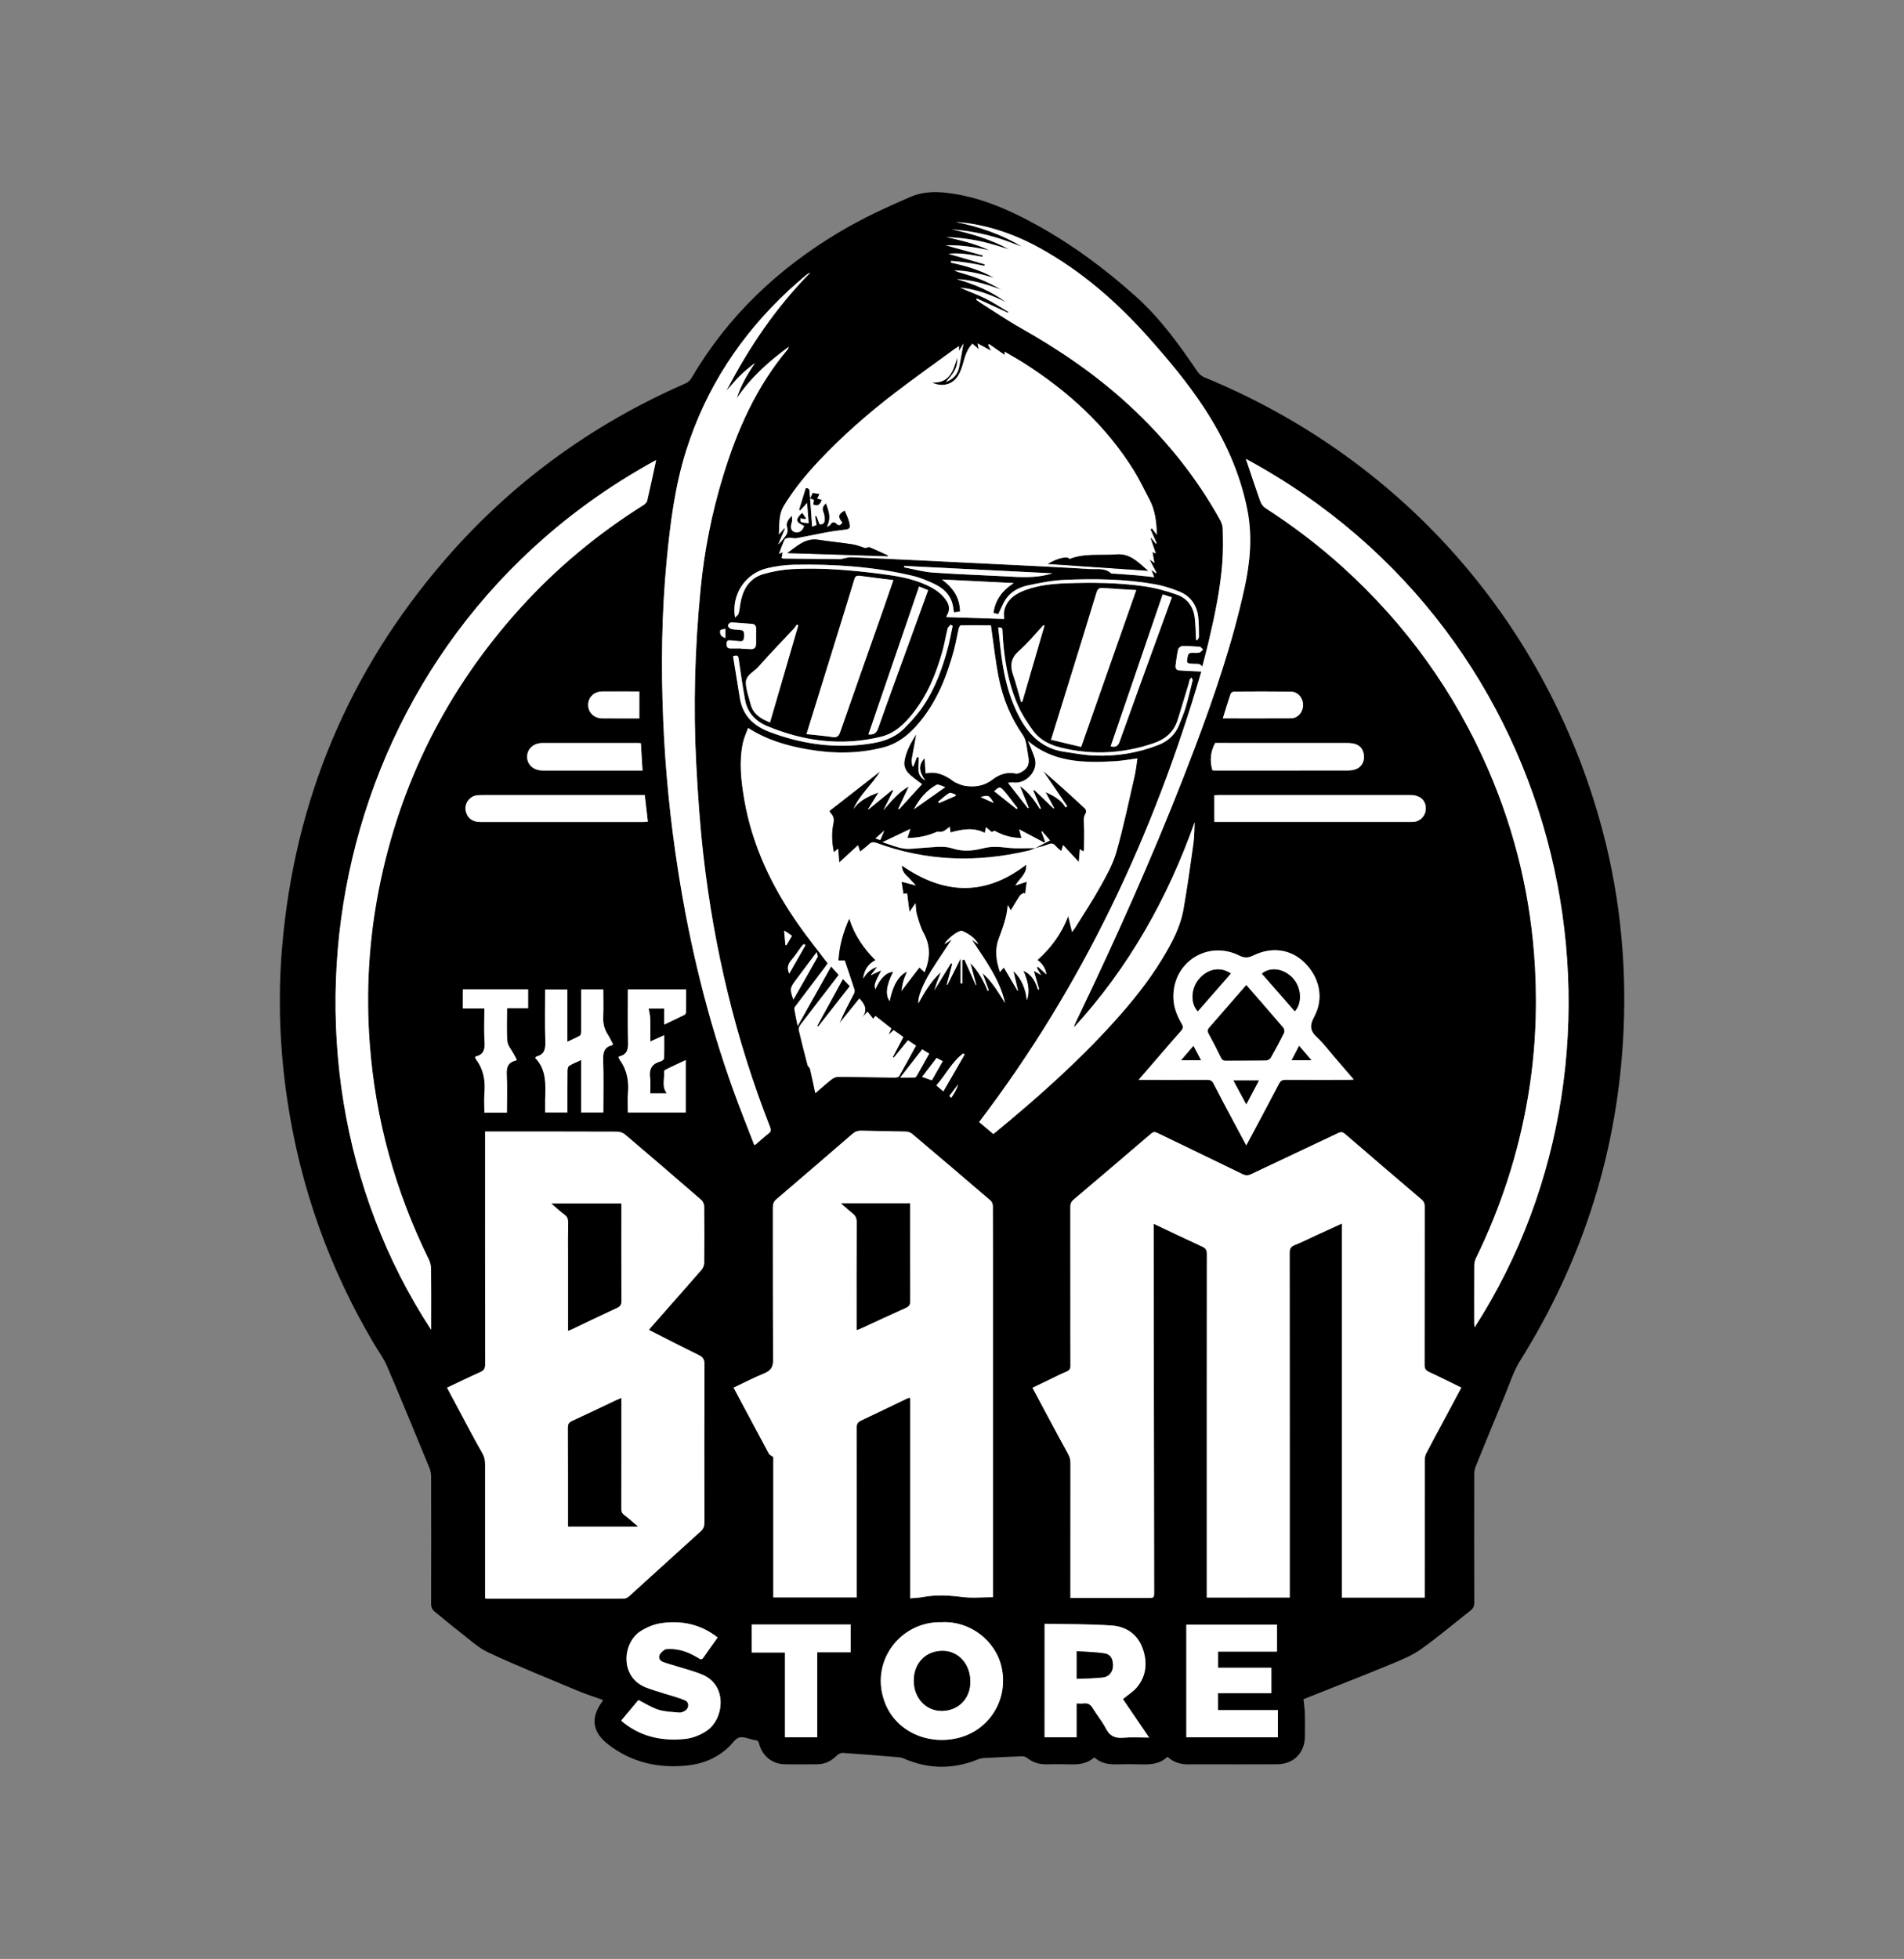 <svg xml:space="preserve" style="enable-background:new 0 0 456.85 470;" viewBox="0 0 456.85 470" y="0px" x="0px" xmlns:xlink="http://www.w3.org/1999/xlink" xmlns="http://www.w3.org/2000/svg" id="Layer_1" version="1.1">
<rect x="0" y="0" width="456.85" height="470" fill="#808080" stroke="none"/>
<style type="text/css">
	.st0{fill:#FFFFFF;}
</style>
<g>
	<path d="M312.76,407.7c0.13,1.26,0.3,2.35,0.33,3.44c0.05,1.82,0.02,3.65,0.01,5.47c-0.02,3.93-2.72,6.67-6.67,6.68
		c-6.31,0.03-12.62,0.01-18.93,0.01c-0.53,0-1.07-0.02-1.6,0c-2.12,0.11-4.1-0.22-5.76-1.82c-1.81,1.74-4.01,1.9-6.3,1.83
		c-2.01-0.06-4.03-0.06-6.04,0c-1.93,0.05-3.7-0.31-5.24-1.68c-1.62,1.47-3.57,1.75-5.64,1.68c-1.97-0.06-3.95-0.04-5.93-0.01
		c-1.7,0.02-3.2-0.48-4.54-1.53c-0.32-0.25-0.82-0.41-1.22-0.4c-3.08,0.11-6.15,0.26-9.23,0.43c-0.48,0.03-0.98,0.15-1.42,0.34
		c-5.94,2.4-11.84,2.33-17.72-0.23c-0.44-0.19-0.94-0.29-1.42-0.33c-4.39-0.36-8.78-0.73-13.18-1.02c-0.46-0.03-1.07,0.25-1.42,0.59
		c-1.3,1.29-2.79,2.11-4.64,2.13c-2.66,0.03-5.32,0.06-7.98,0c-2.93-0.07-5.3-1.98-6.05-4.83c-0.16-0.61-0.35-0.97-1.02-0.94
		c-0.11,0.01-0.22-0.06-0.33-0.08c-1.15-0.23-2.41-0.84-3.43-0.57c-0.96,0.26-1.67,1.45-2.48,2.23c-2.83,2.72-6.29,4.12-10.12,4.5
		c-6.91,0.69-13.3-0.75-18.88-5.08c-3.81-2.95-4.26-6.38-1.41-10.27c0.06-0.08,0.09-0.19,0.18-0.38c-1.91-0.69-3.82-1.28-5.67-2.05
		c-7.28-3.04-14.61-5.99-21.77-9.31c-2.56-1.19-4.72-3.27-7.01-5.03c-1.99-1.52-3.88-3.17-5.85-4.73c-0.68-0.54-0.94-1.14-0.94-2.03
		c0.03-10.15,0.03-20.3,0-30.45c0-0.7-0.14-1.44-0.4-2.08c-3.37-8.17-6.72-16.34-10.19-24.45c-0.81-1.9-2.1-3.6-3.16-5.4
		c-10.67-18.02-17.58-37.38-20.71-58.1c-1.87-12.38-2.34-24.82-1.27-37.29c3.02-34.97,15.95-65.83,38.87-92.42
		c16.04-18.61,35.43-32.72,57.95-42.55c0.54-0.24,1.08-0.73,1.37-1.24c8.73-14.93,20.88-26.37,35.66-35.15
		c5.39-3.2,11.06-5.82,16.81-8.31c2.94-1.27,5.88-1.35,8.91-0.99c7.6,0.91,14.49,3.87,21.12,7.51c8.84,4.84,16.89,10.8,24.36,17.55
		c5.74,5.19,10.22,11.42,14.54,17.78c0.4,0.58,1.02,1.15,1.67,1.41c46.55,19.12,80.96,57.5,94.76,105.88
		c4.71,16.5,6.58,33.35,5.84,50.5c-1.25,28.76-9.62,55.27-24.9,79.66c-1.49,2.38-2.34,5.17-3.43,7.79
		c-2.41,5.81-4.79,11.63-7.16,17.46c-0.22,0.54-0.35,1.17-0.35,1.75c-0.02,10.3-0.03,20.6,0.01,30.91c0,0.85-0.25,1.41-0.9,1.92
		c-3.95,3.09-7.77,6.35-11.85,9.25c-2.17,1.54-4.72,2.59-7.2,3.61c-6.73,2.78-13.52,5.42-20.29,8.12
		C313.22,407.52,312.94,407.63,312.76,407.7z M194.44,119.59l-0.03-0.03c0.16,2.22,0.32,4.43,0.49,6.8c0.51-0.19,0.81-0.3,1.05-0.39
		c-0.13-0.75-0.24-1.41-0.35-2.07c0.11-0.03,0.22-0.07,0.32-0.1c0.24,0.65,0.48,1.3,0.74,1.98c0.83,0.15,1.23-0.28,1.23-1.05
		c0-0.6-0.04-1.24-0.27-1.78c-0.38-0.87-0.19-1.5,0.59-2.17c0.69,1.83,1.33,3.55,0.21,5.66c0.46-0.28,0.7-0.34,0.8-0.5
		c0.45-0.7,0.94-0.84,1.56-0.23c0.61,0.61,0.98,0.16,1.37-0.28c-1.13-1.45-1.07-1.99,0.56-2.94c0.38,0.96,0.87,1.85,1.09,2.8
		c0.35,1.55,0.17,1.68-1.43,1.86c-1.35,0.16-2.69,0.33-4.02,0.58c-2.4,0.45-4.79,0.98-7.19,1.41c-0.54,0.1-1.12-0.12-1.68-0.08
		c-0.4,0.03-1.03,0.11-1.15,0.37c-0.52,1.04-0.88,2.15-1.39,3.47c0.5-0.23,0.67-0.31,0.89-0.42c-0.09,0.54-0.17,0.98-0.25,1.43
		c0.17,0.05,0.28,0.1,0.38,0.11c4.56,0.05,9.11,0.11,13.67,0.15c0.25,0,0.5-0.12,0.76-0.16c0.62-0.11,1.25-0.33,1.87-0.3
		c5.43,0.22,10.86,0.48,16.28,0.74c7.13,0.34,14.27,0.69,21.4,1.05c6.53,0.33,13.06,0.62,19.58,1.04c1.73,0.11,3.62-0.33,5.12,1.03
		c0.13,0.12,0.44,0.05,0.67,0.07c1.93,0.14,3.87,0.27,5.8,0.43c1.25,0.11,2.5,0.28,3.86,0.43c-0.24-0.61-0.42-1.09-0.68-1.77
		c0.49,0.37,0.79,0.6,1.08,0.83c0.05-0.04,0.1-0.09,0.14-0.13c-0.52-1-1.04-2-1.66-3.19c0.49,0.35,0.79,0.56,1.17,0.83
		c-0.17-0.95-0.32-1.75-0.47-2.61c0.28,0.12,0.47,0.2,0.8,0.34c-0.46-1.34-0.86-2.5-1.25-3.66c0.05-0.02,0.09-0.04,0.14-0.07
		c0.37,0.46,0.75,0.93,1.12,1.39c0.06-0.04,0.13-0.08,0.19-0.12c-0.49-1.11-0.97-2.21-1.46-3.32c0.11-0.08,0.22-0.16,0.33-0.24
		c0.35,0.46,0.7,0.91,1.19,1.55c-0.11-3.12-0.41-5.89-1.77-8.44c-1.25-2.34-2.38-4.76-3.77-7.01c-6.64-10.7-15.71-18.95-26.25-25.68
		c-1.52-0.97-3.1-1.84-4.76-2.82c0.03,0.41,0.04,0.61,0.06,0.81c-1.31-0.91-2.55-1.78-3.79-2.64c-0.07,0.08-0.13,0.16-0.2,0.23
		c0.21,0.42,0.41,0.84,0.68,1.38c-1.1-0.6-2.07-1.13-3.22-1.75c0.12,0.58,0.18,0.89,0.28,1.38c-0.6-0.52-1.05-0.92-1.51-1.32
		c-1.23,1.28-1.73,2.85-2.18,4.48c-0.31,1.12-0.69,2.27-1.29,3.24c-1.32,2.13-3.8,2.75-6.26,1.6c4.21,0.24,5.15-2.8,6.03-5.91
		c0.29,2.44-1.13,4.04-2.69,5.8c1.79-0.68,2.8-1.83,3.17-3.48c0.4-1.8,0.67-3.62,1.06-5.78c-0.45,0.75-0.73,1.22-1.07,1.79
		c0-0.42,0-0.73,0-1.16c-0.44,0.29-0.79,0.51-1.12,0.75c-4.74,3.48-9.54,6.88-14.21,10.45c-6.49,4.97-12.64,10.35-18.25,16.31
		c-3.16,3.35-6.07,6.9-8.46,10.86c-1.28,2.12-1,4.48-1.18,6.82c0.45-0.5,0.9-0.99,1.35-1.49c0.04,0.04,0.08,0.08,0.12,0.12
		c-0.54,1.26-1.09,2.51-1.63,3.77c0.64-0.56,1.13-1.19,1.61-1.83c0.52-0.68,0.82-1.33,0.52-2.29c-0.3-0.96,0.19-1.87,1.17-2.76
		c0,0.68,0.11,1.14-0.02,1.52c-0.42,1.25-0.25,2.07,0.61,2.37c1.02,0.36,1.99-0.26,2.33-1.47c-2.07-0.9-2.18-1.53-0.46-3.15
		c0.31,0.45,0.6,0.89,0.99,1.45c-0.4,0.03-0.58,0.08-0.75,0.05c-0.2-0.04-0.39-0.15-0.6-0.24c-0.17,1.04-0.17,1.04,1.91,1.26
		c-0.13-1.66-0.25-3.29-0.38-4.86c-0.58,0.63-1.12,1.23-1.67,1.82c-0.08-0.06-0.17-0.12-0.25-0.19c0.53-1.72,1.05-3.43,1.59-5.17
		c0.66-0.07,0.95,0.19,0.94,0.9C194.24,118.55,194.37,119.07,194.44,119.59z M248.34,203.5c1.18-0.61,2.37-1.22,3.59-1.85
		c-0.66-0.76-1.28-1.48-1.9-2.2c-0.05,0.03-0.11,0.06-0.16,0.1c0.29,0.79,0.59,1.58,0.88,2.37c-0.06,0.09-0.12,0.17-0.18,0.26
		c-2.02-1.07-4.03-2.13-6.05-3.2c0.17,0.62,0.36,1.3,0.57,2.08c-2.11,0-4.03-0.48-5.85-1.42c-0.26-0.13-0.7-0.38-0.79-0.3
		c-0.53,0.53-0.79,0.03-1.12-0.22c-0.26-0.2-0.51-0.42-0.8-0.66c-0.08,0.46-0.14,0.81-0.24,1.37c-2.76-1.4-5.5-0.84-8.25-0.1
		c-0.06-0.54-0.1-0.89-0.16-1.37c-0.49,0.37-0.83,0.66-1.21,0.9c-0.23,0.15-0.5,0.26-0.77,0.3c-0.38,0.05-0.83-0.1-1.16,0.04
		c-2.22,0.97-4.51,1.45-7.02,1.45c0.26-0.8,0.48-1.48,0.7-2.17c-2.18,1.04-4.27,2.03-6.69,3.19c1.89,0.58,3.49,1.3,5.16,1.53
		c1.55,0.21,3.18-0.12,4.77-0.19c2.3-0.1,4.6-0.6,6.89,0.16c2.5,0.82,4.99,0.58,7.5-0.08c1.01-0.26,2.09-0.32,3.14-0.3
		c1.4,0.03,2.8,0.28,4.2,0.33c1.65,0.05,3.31-0.02,4.97-0.04c-0.53,0.2-1.05,0.45-1.6,0.58c-12.32,2.9-24.48,2.56-36.43-1.85
		c-0.75-0.28-1.26-0.22-1.83,0.32c-0.65,0.61-1.37,1.13-2.13,1.75c-0.21-0.64-0.36-1.11-0.5-1.53c-1.5,1.38-2.93,2.69-4.51,4.14
		c-0.09-1.15-0.17-2.19-0.26-3.31c-0.33,0.28-0.63,0.53-1.04,0.87c-0.51-2.41-0.58-4.71-0.11-6.98c0.2-0.97,0.04-1.68-0.6-2.37
		c-0.14-0.15-0.23-0.36-0.35-0.56c4.09-3.19,8.13-6.34,12.16-9.49c-1.93,3.2-4.9,5.56-6.4,9.04c1.48-2.16,3.71-3.09,6.03-4.02
		c-0.87,1.41-1.69,2.73-2.51,4.05c0.04,0.01,0.08,0.02,0.12,0.03c1.91-1.56,3.82-3.13,5.73-4.69c0.06,0.07,0.11,0.14,0.17,0.21
		c-0.78,1.57-1.55,3.14-2.33,4.7c1.81-2.12,3.51-4.26,6.08-5.73c-0.89,1.9-1.71,3.65-2.54,5.4c0.07,0.03,0.15,0.05,0.22,0.08
		c1.89-2.06,3.77-4.13,5.5-6.02c-1.12-0.88-2.42-1.69-3.41-2.78c-0.57-0.62-0.97-1.76-0.84-2.58c0.37-2.42,1.53-4.56,2.87-6.6
		c-0.34,2.05-0.78,4.07-1.12,6.11c-0.09,0.52,0.13,1.09,0.21,1.63c0.08-0.02,0.15-0.04,0.23-0.06c0.27-0.72,0.55-1.43,0.82-2.15
		c0.15-0.01,0.3-0.02,0.44-0.04c0.16,1.92-0.86,4.23,1.56,5.58c-1.55-2.21-1.65-3.75-0.14-5.34c0.07,1.19,0.15,2.37,0.23,3.66
		c2.31-0.55,4.14,0.2,5.88,1.31c0.45,0.29,0.85,0.66,1.33,0.88c0.71,0.32,1.46,0.66,2.22,0.78c2.41,0.39,4.62,0.05,6.66-1.53
		c1.59-1.23,3.46-1.89,5.56-1.42c0.3,0.07,0.68-0.05,0.97-0.18c1.79-0.83,2.41-1.98,2.02-3.93c-0.35-1.73-0.36-3.76-1.3-5.11
		c-2.96-4.24-4.83-8.87-5.81-13.86c-0.79-4.01-1.22-8.09-1.86-12.47c-2.21-0.01-4.7-0.04-7.19-0.01c-0.18,0-0.45,0.42-0.52,0.69
		c-0.42,1.81-0.71,3.65-1.2,5.44c-1.64,5.97-3.87,11.68-7.77,16.58c-2.4,3.02-5.21,5.56-9.07,6.57c-6.1,1.59-12.26,1.55-18.43,0.45
		c-4.88-0.87-9.6-2.23-14.08-5.1c-0.45,1.28-1,2.41-1.25,3.6c-0.94,4.51-0.44,9,0.32,13.48c1.9,11.19,6.7,21.15,13.19,30.34
		c2.17,3.07,4.52,6,6.84,9.06c-0.17,0.24-0.38,0.55-0.6,0.84c-2.31,3.06-4.63,6.12-6.94,9.18c-0.2,0.26-0.5,0.61-0.46,0.87
		c0.19,1.28,0.48,2.54,0.8,4.14c2.77-4.94,5.36-9.55,8.02-14.29c0.66,0.74,1.21,1.35,1.81,2.01c-0.29,0.4-0.56,0.76-0.83,1.12
		c-2.8,3.64-5.61,7.28-8.39,10.94c-0.24,0.31-0.43,0.84-0.34,1.2c0.66,2.83,1.38,5.65,2.12,8.46c0.08,0.29,0.49,0.5,0.56,0.79
		c0.44,1.88,0.82,3.76,1.28,5.88c1.52-1.29,2.69-2.37,3.95-3.34c0.43-0.33,1.07-0.59,1.61-0.58c4.49,0.02,8.97,0.13,13.45,0.18
		c0.37,0,0.95-0.08,1.09-0.32c1.39-2.42,2.71-4.87,4.06-7.34c-0.7-0.46-1.29-0.86-1.93-1.29c-1.16,1.43-2.29,2.81-3.41,4.18
		c-0.07-0.05-0.15-0.1-0.22-0.15c0.83-1.59,1.67-3.18,2.52-4.81c-0.81-0.58-1.56-1.12-2.33-1.66c-0.44,0.41-0.81,0.75-1.2,1.11
		c0.22-0.51,0.43-0.98,0.66-1.51c-1.3-1.02-2.57-2.01-3.84-3.01c-0.18,0.26-0.32,0.45-0.51,0.71c-0.48-0.6-0.9-1.13-1.37-1.72
		c-0.45,0.48-0.86,0.92-1.28,1.37c1.37-1.76,0.63-3.15-0.68-4.53c-1.61,1.99-3.19,3.94-4.76,5.88c1.02-2.44,2.25-4.74,3.46-7.05
		c0.14-0.26,0.23-0.64,0.14-0.9c-0.74-2.3-1.52-4.58-2.35-7.05c-0.31,0-0.9,0-1.52,0c0.21-3.5,1.11-6.69,2.6-10.07
		c1.28,4.05,3.47,7.17,6.28,9.98c-1.9,1.01-2.71,2.53-2.94,4.43c0.78-1.24,1.69-2.3,3.36-2.79c-0.54,0.7-0.96,1.23-1.56,2
		c0.99-0.46,1.68-0.79,2.55-1.19c-1.68,3.22-1.71,3.32-1.44,4.57c1.17-2.68,2.62-4.11,4.3-4.22c-1.66,3.27-1.93,5.47-0.86,7.03
		c0.8-3.83,2.11-6.07,4.18-7.1c-0.31,0.78-0.66,1.53-0.89,2.32c-0.22,0.76-0.32,1.55-0.47,2.35c1.48-1.93,2.89-3.76,4.32-5.63
		c0.54,0.5,0.84,0.77,1.25,1.14c1.31-3.25,1.49-6.28-0.22-9.38c-0.75-1.37-1.17-2.93-1.62-4.44c-0.24-0.83-0.23-1.74-0.34-2.75
		c-0.5,0.72-0.9,1.3-1.45,2.09c-0.21-1.63-0.38-3.01-0.56-4.44c-0.27,0.03-0.54,0.06-0.89,0.11c-0.15-0.99-0.3-1.92-0.46-2.91
		c1.21,0.31,2.22,0.57,3.44,0.89c-0.86-0.91-1.49-1.66-2.2-2.32c-0.77-0.71-1.16-1.53-1.15-2.45c9.96,6.91,19.87,7.49,29.82-0.21
		c0.23,2.19-1.54,3.24-2.6,4.99c1.04-0.33,1.83-0.59,2.74-0.89c-0.14,1.05-0.26,1.98-0.38,2.91c-0.09-0.09-0.18-0.17-0.27-0.26
		c-0.34,0.22-0.79,0.37-1,0.68c-0.77,1.14-1.45,2.34-2.18,3.53c-0.21-0.37-0.48-0.84-0.74-1.31c-0.17,2.94-1.22,5.57-2.2,8.25
		c-0.92,2.55-0.57,5.17,0.34,7.85c0.33-0.38,0.54-0.63,0.93-1.08c1.14,1.93,2.21,3.74,3.27,5.55c0.04,0,0.09-0.01,0.13-0.01
		c-0.36-1.54-0.72-3.08-1.1-4.71c2.04,1.97,2.93,4.36,3.23,7.04c0.84-2.41,0.19-4.68-0.82-7.08c2.12,0.97,2.89,2.68,3.49,4.52
		c0.09-0.03,0.18-0.06,0.27-0.1c-0.42-1.45-0.84-2.9-1.27-4.42c0.51,0.3,1,0.59,1.73,1.02c-0.44-0.76-0.73-1.26-1.02-1.76
		c0.09-0.08,0.17-0.16,0.26-0.24c0.72,0.65,1.45,1.31,2.06,1.86c-0.2-1.25-0.81-2.51-2.16-3.47c3.22-2.88,5.72-6.2,7.38-10.52
		c0.36,1.47,0.62,2.56,0.92,3.8c0.31-0.42,0.54-0.71,0.74-1.02c2.03-3.29,4.18-6.52,6.06-9.9c1.47-2.64,3-5.35,3.82-8.23
		c1.71-6,2.98-12.13,4.38-18.21c0.32-1.41,0.46-2.86,0.68-4.28c-1.91,0.24-3.67,0.56-5.44,0.67c-7.46,0.44-14.8,0.28-20.8-4.85
		c0.51,1.31,1.2,2.74,1.64,4.25c0.85,2.9-2.11,6.12-5.12,5.7c-0.44-0.06-0.89,0.05-1.33,0.08c1.65,2.11,3.21,4.1,4.76,6.08
		c0.07-0.04,0.15-0.08,0.22-0.12c-0.68-1.66-1.35-3.32-2.11-5.18c2.15,1.52,3.52,3.46,4.79,5.49c0.08-0.05,0.16-0.09,0.23-0.14
		c-0.61-1.42-1.21-2.84-1.82-4.26c0.07-0.06,0.14-0.11,0.22-0.17c1.55,1.49,3.1,2.97,4.65,4.46c0.05-0.03,0.1-0.06,0.15-0.09
		c-0.67-1.25-1.35-2.5-2.07-3.84c1.93,0.86,3.69,1.83,4.82,3.69c0.12-0.11,0.25-0.21,0.37-0.32c-1.92-2.81-3.83-5.61-5.75-8.42
		c3.46,2.95,6.79,5.99,10.09,9.07c0.21,0.2,0.25,0.85,0.08,1.11c-0.46,0.72-0.46,1.4-0.41,2.24c0.13,2.15,0.04,4.31,0.02,6.47
		c0,0.12-0.12,0.24-0.19,0.38c-0.3-0.21-0.55-0.38-0.8-0.55c-0.09,1.06-0.17,2.04-0.26,3.08c-1.33-1.42-2.52-2.7-3.77-4.04
		c-0.15,0.49-0.28,0.92-0.44,1.44c-0.53-0.47-0.97-0.79-1.3-1.19c-0.54-0.66-1.07-0.74-1.87-0.41
		C250.47,203.02,249.39,203.21,248.34,203.5z M309.46,383.28c0-0.53,0-1.02,0-1.51c0-27.07,0.01-54.13-0.02-81.2
		c0-1,0.3-1.48,1.22-1.84c1.62-0.64,3.18-1.43,4.76-2.16c2.12-0.97,4.25-1.95,6.55-3.01c0,30.05,0,59.9,0,89.74
		c6.69,0,13.24,0,19.87,0c0-0.54,0-0.99,0-1.44c0-10.49-0.01-20.98,0.01-31.48c0-0.55,0.1-1.15,0.34-1.63
		c1.3-2.53,2.67-5.02,4.01-7.53c1.46-2.73,2.92-5.46,4.43-8.29c-2.65-1.3-5.19-2.58-7.76-3.77c-0.82-0.38-1.06-0.84-1.06-1.72
		c0.03-12.62,0.02-25.24,0.03-37.86c0-0.73-0.14-1.27-0.73-1.77c-6.13-5.21-12.25-10.45-18.34-15.71c-0.57-0.49-0.98-0.59-1.68-0.25
		c-6.95,3.31-13.92,6.56-20.87,9.86c-0.77,0.37-1.35,0.35-2.11-0.01c-6.78-3.31-13.58-6.57-20.37-9.86
		c-0.57-0.28-0.99-0.33-1.52,0.13c-6.2,5.31-12.41,10.61-18.65,15.88c-0.59,0.5-0.75,1.03-0.75,1.77
		c0.02,7.68,0.01,15.36,0.01,23.04c0,4.98-0.02,9.96,0.02,14.94c0.01,0.8-0.23,1.21-0.99,1.51c-1.4,0.57-2.75,1.28-4.11,1.93
		c-1.32,0.63-2.65,1.27-4.01,1.93c2.87,5.36,5.64,10.62,8.52,15.83c0.43,0.78,0.59,1.48,0.59,2.31
		c-0.01,10.23-0.01,20.45-0.01,30.68c0,0.47,0,0.95,0,1.61c6.28,0,12.36,0,18.44,0c1.66,0,1.66,0,1.65-1.64
		c-0.04-28.89-0.08-57.78-0.12-86.67c0-0.44,0-0.88,0-1.48c3.98,1.89,7.8,3.73,11.65,5.49c0.86,0.39,1.12,0.86,1.12,1.78
		c-0.03,26.95-0.02,53.91-0.02,80.86c0,0.48,0,0.96,0,1.55C296.24,383.28,302.76,383.28,309.46,383.28z M116.4,383.49
		c0.33,0.03,0.55,0.07,0.76,0.07c10.83,0,21.66,0.01,32.49-0.02c0.4,0,0.89-0.2,1.19-0.48c5.78-5.22,11.52-10.48,17.3-15.69
		c0.66-0.6,0.87-1.23,0.86-2.09c-0.02-12.66-0.03-25.31,0.02-37.97c0.01-1.19-0.39-1.73-1.41-2.22c-3.97-1.94-7.9-3.97-11.91-6
		c0.2-0.26,0.33-0.45,0.47-0.62c4.07-4.62,8.15-9.22,12.18-13.86c0.35-0.41,0.6-1.06,0.6-1.6c0.05-4.52,0.05-9.05,0-13.57
		c-0.01-0.52-0.29-1.2-0.68-1.53c-6.08-5.28-12.18-10.52-18.32-15.73c-0.49-0.42-1.28-0.67-1.93-0.67
		c-10.11-0.04-20.22-0.03-30.33-0.03c-0.4,0-0.81,0-1.31,0c0,0.64,0,1.13,0,1.61c0,18.09-0.01,36.18,0.02,54.27
		c0,0.99-0.31,1.46-1.21,1.85c-2.66,1.17-5.27,2.46-7.94,3.73c0.88,1.64,1.7,3.18,2.52,4.72c1.97,3.68,3.88,7.39,5.96,11
		c0.51,0.89,0.65,1.7,0.65,2.65c-0.01,10.26,0,20.52,0,30.78C116.4,382.54,116.4,382.99,116.4,383.49z M205.56,383.25
		c0-0.57,0-1.06,0-1.54c0-13.04,0.01-26.07-0.02-39.11c0-0.89,0.26-1.38,1.05-1.76c3.74-1.77,7.45-3.58,11.18-5.36
		c0.15-0.07,0.34-0.05,0.64-0.1c0,16.04,0,31.98,0,48.09c1.1-0.1,2.09-0.12,3.04-0.3c3.13-0.58,6.21-0.42,9.36-0.02
		c2.41,0.31,4.89,0.06,7.45,0.06c0-0.4,0-0.85,0-1.3c0-22.96,0-45.91,0-68.87c0-7.87,0.01-15.74-0.02-23.6
		c0-0.46-0.19-1.07-0.52-1.36c-6.25-5.37-12.52-10.71-18.82-16.02c-0.39-0.33-1-0.55-1.51-0.57c-3.57-0.1-7.14-0.11-10.71-0.21
		c-0.86-0.02-1.52,0.23-2.15,0.77c-6.06,5.24-12.13,10.47-18.22,15.67c-0.64,0.55-0.87,1.12-0.86,1.95
		c0.03,12.16-0.03,24.33,0.07,36.49c0.02,1.82-0.53,2.69-2.16,3.35c-2.48,1-4.87,2.26-7.33,3.43c2.85,5.35,5.64,10.61,8.47,15.84
		c0.16,0.29,0.58,0.45,1.06,0.8c0,11.08,0,22.35,0,33.67C192.25,383.25,198.81,383.25,205.56,383.25z M288.25,161.12
		c-11.41,39.12-28.48,75.47-53.31,108.05c1.17,0.99,2.29,1.93,3.42,2.88c10.24-8.4,20.04-17.08,28.86-26.82
		c4.32-4.77,8.36-9.75,11.69-15.27c2.25-3.72,4.32-7.54,5.07-11.87c0.91-5.23,1.65-10.49,2.38-15.75c0.23-1.69,0.21-3.41,0.3-5.12
		c-6.48,18.3-15.8,34.86-28.93,49.21c0.04-0.38,0.17-0.72,0.32-1.04c1.51-3.18,3.04-6.36,4.54-9.55
		c8.64-18.43,16.78-37.07,23.97-56.11c4.78-12.64,9.15-25.41,12.05-38.64c1.36-6.22,1.94-12.41,0.7-18.75
		c-1.75-8.94-5.46-17.02-10.43-24.58c-3.87-5.89-8.37-11.28-13.04-16.54c-7.67-8.65-16.26-16.18-26.45-21.8
		c-4.52-2.49-9.26-4.35-14.32-5.4c-0.97-0.2-1.94-0.37-2.92-0.51c-0.93-0.13-1.87-0.19-2.8-0.28c5.63,1.13,10.95,2.97,15.88,5.9
		c-1.39-0.44-2.74-1.02-4.12-1.5c-1.36-0.47-2.74-0.89-4.14-1.24c-1.43-0.36-2.88-0.65-4.34-0.89c-1.42-0.23-2.85-0.35-4.27-0.51
		c4.8,1.02,9.42,2.45,13.74,4.77c-1.24-0.32-2.45-0.74-3.68-1.09c-1.24-0.35-2.49-0.69-3.75-0.94c-1.3-0.26-2.62-0.46-3.93-0.61
		c-1.22-0.14-2.46-0.19-3.69-0.28c3.56,0.79,7.05,1.62,10.34,3.17c-3.45-0.71-6.91-1.3-10.44-1.18c2.96,0.81,5.91,1.62,8.87,2.43
		c-0.03,0.11-0.06,0.22-0.09,0.33c-2.69-0.51-5.38-1.02-8.13-0.72c2.89,0.84,5.79,1.68,8.68,2.52c-0.03,0.12-0.06,0.24-0.09,0.36
		c-0.87-0.17-1.74-0.36-2.61-0.51c-0.93-0.16-1.87-0.3-2.81-0.42c-0.85-0.11-1.7-0.17-2.55-0.25c-0.02,0.13-0.04,0.27-0.07,0.4
		c3.62,0.79,7.14,1.8,10.37,3.66c-3.14-0.92-6.29-1.76-9.6-1.78c0.92,0.41,1.87,0.64,2.82,0.93c1.01,0.31,2.03,0.63,3.02,1.01
		c0.95,0.37,1.89,0.78,2.81,1.23c0.9,0.44,1.78,0.94,2.66,1.42c-3.47-1.23-6.92-2.34-10.64-2.5c4.25,1.22,8.26,2.9,11.82,5.54
		c-3.49-1.73-7.09-3.11-11.01-3.5c1.98,0.91,4.04,1.62,5.99,2.58c1.93,0.95,3.73,2.16,5.59,3.26c-0.04,0.06-0.08,0.13-0.12,0.19
		c-2.49-1.14-4.98-2.28-7.46-3.42c-0.05,0.1-0.1,0.2-0.15,0.3c0.3,0.21,0.58,0.45,0.89,0.64c3.27,2.07,6.47,4.26,9.84,6.16
		c9.33,5.27,18.1,11.26,25.99,18.54c8.67,8,15.99,17.06,21.73,27.37c0.38,0.67,0.68,1.49,0.7,2.24c0.05,2.66,0.11,5.32-0.09,7.97
		c-0.49,6.49-1.83,12.84-3.31,19.15c-0.47,2.02-1.03,4.02-1.51,5.91c-0.29-0.24-0.48-0.51-0.72-0.56c-0.44-0.1-0.91-0.06-1.36-0.08
		c-1.73-0.08-1.73-0.12-1.42-1.78c0.13-0.69,0.47-0.87,1.09-0.86c0.57,0.02,1.16,0.07,1.7-0.06c0.33-0.08,0.6-0.47,0.89-0.72
		c-0.27-0.23-0.53-0.63-0.82-0.66c-1.4-0.12-2.81-0.2-4.21-0.16c-0.34,0.01-0.88,0.47-0.96,0.8c-0.29,1.25-0.43,2.54-0.6,3.82
		c-0.09,0.66,0.17,1.16,0.88,1.21C284.67,160.97,286.4,161.03,288.25,161.12z M157.44,110.37
		c-78.83,43.01-97.55,142.12-53.98,208.68c0-0.51,0-0.88,0-1.24c0-4.45,0.03-8.89-0.02-13.34c-0.01-0.76-0.2-1.59-0.53-2.27
		c-8.08-16.41-12.86-33.72-14.2-51.95c-0.91-12.37-0.21-24.67,2.2-36.86c5.05-25.61,16.4-48.07,33.88-67.43
		c8.71-9.65,18.63-17.87,29.63-24.78c0.37-0.24,0.79-0.65,0.88-1.05C156.04,116.92,156.72,113.69,157.44,110.37z M298.93,110.09
		c1.15,3.41,2.26,6.79,3.46,10.14c0.22,0.62,0.67,1.29,1.2,1.64c6.63,4.26,12.89,9.01,18.72,14.31
		c15.05,13.65,26.67,29.77,34.77,48.41c6.58,15.16,10.33,31,11.24,47.51c0.58,10.51,0.06,20.96-1.73,31.34
		c-2.3,13.41-6.47,26.21-12.44,38.43c-0.26,0.52-0.4,1.16-0.4,1.74c-0.03,4.64-0.02,9.28-0.01,13.91c0,0.28,0.05,0.55,0.09,0.95
		C397.36,250.74,377.23,152.36,298.93,110.09z M180.98,274.71c0.22-0.09,0.31-0.1,0.36-0.15c1.01-0.86,1.99-1.77,3.04-2.58
		c0.62-0.47,0.68-0.85,0.39-1.59c-8.25-20.99-13.43-42.75-15.99-65.12c-0.84-7.28-1.33-14.6-1.72-21.92
		c-0.74-14.03-0.32-28.05,1.04-42.02c0.89-9.19,2.69-18.24,5.39-27.09c3.39-11.09,8.01-21.55,15.58-30.5
		c0.07-0.08,0.08-0.21,0.18-0.53c-4.91,3.59-9.19,7.46-12.48,12.36c0.97-3.08,2.57-5.83,4.4-8.49c-1.31,0.99-2.56,2.01-3.7,3.15
		c-1.12,1.12-2.12,2.35-3.18,3.54c5.4-10.4,11.88-20,20.14-28.37c-0.42,0.17-0.79,0.4-1.11,0.68c-1.35,1.17-2.72,2.32-4.02,3.53
		c-11.56,10.74-19.96,23.52-24.7,38.61c-2.66,8.49-3.77,17.26-4.62,26.08c-1.24,12.89-1.39,25.81-0.84,38.73
		c0.51,12,1.71,23.94,3.56,35.81c2.82,18.05,7.12,35.72,13.32,52.92C177.59,266.11,179.32,270.39,180.98,274.71z M273.2,259.08
		c0.72,0,1.14,0,1.55,0c4.94,0,9.88,0.01,14.82-0.01c0.77,0,1.23,0.18,1.6,0.92c1.51,2.97,3.09,5.91,4.66,8.85
		c1.04,1.96,2.09,3.91,3.19,5.96c2.68-5.02,5.3-9.89,7.86-14.8c0.38-0.73,0.81-0.94,1.58-0.93c5.02,0.03,10.03,0.02,15.05,0.01
		c0.38,0,0.76-0.04,1.3-0.07c-1.6-1.86-3.03-3.53-4.47-5.19c-1.44-1.67-2.75-3.48-4.36-4.95c-1.75-1.6-1.76-2.92-0.64-4.99
		c2.37-4.4,1.27-9.44-2.42-13c-3.33-3.21-7.92-3.79-12.34-1.57c-1.04,0.53-2.12,0.52-3.17-0.01c-7.49-3.78-15.82,1.34-15.88,9.7
		c-0.02,2.47,0.81,4.6,2.01,6.65c0.39,0.66,0.35,1.12-0.17,1.69c-1.36,1.49-2.65,3.03-3.97,4.55
		C277.41,254.21,275.41,256.53,273.2,259.08z M250.65,389.58c0,9.24,0,18.23,0,27.22c2.56,0,5.05,0,7.67,0c0-2.71,0-5.35,0-8.11
		c0.65,0,1.18,0.06,1.69-0.01c1.04-0.14,1.67,0.28,2.21,1.17c1,1.65,2.28,3.15,3.15,4.87c0.93,1.82,2.21,2.37,4.17,2.2
		c1.98-0.17,3.98-0.04,6.19-0.04c-2.23-3.27-4.31-6.32-6.29-9.23c1.21-1.01,2.49-1.77,3.38-2.86c2.34-2.83,2.53-6.13,1.3-9.45
		c-1.23-3.33-3.99-5.1-7.33-5.34C261.46,389.62,256.09,389.7,250.65,389.58z M226.03,389.21c-10.06-0.34-17.67,9.7-13.56,19.65
		c2.66,6.44,9.91,9.86,17.21,8.18c7.64-1.76,12.32-9.24,10.67-16.9C238.9,393.4,232.47,388.85,226.03,389.21z M306.4,396.25
		c0-2.28,0-4.39,0-6.46c-7.32,0-14.55,0-21.75,0c0,9.07,0,18.06,0,27.03c7.37,0,14.65,0,21.97,0c0-2.17,0-4.27,0-6.51
		c-4.84,0-9.6,0-14.37,0c0-1.41,0-2.67,0-4.07c4.33,0,8.56,0,12.8,0c0-2.09,0-4.04,0-6.1c-4.32,0-8.56,0-12.79,0
		c0-1.34,0-2.56,0-3.88C297.02,396.25,301.68,396.25,306.4,396.25z M172.19,392.87c-4.07-3.2-8.64-4.13-13.5-3.45
		c-1.73,0.24-3.52,0.99-5.01,1.94c-4.3,2.75-5.06,10.92,1.23,13.46c1.5,0.61,3.08,1.03,4.62,1.53c1.61,0.52,3.28,0.92,4.83,1.59
		c1.1,0.48,1.01,1.97-0.06,2.55c-0.39,0.21-0.87,0.42-1.28,0.39c-1.68-0.16-3.43-0.19-5.02-0.68c-1.66-0.52-3.18-1.51-4.82-2.33
		c-1.3,1.56-2.69,3.22-4.11,4.91c0.24,0.22,0.41,0.41,0.61,0.57c4.3,3.37,9.24,4.39,14.56,3.87c1.89-0.19,3.65-0.88,5.28-1.94
		c4.13-2.71,5.22-10.86-0.97-13.49c-1.94-0.82-4.01-1.33-6.02-1.97c-1.13-0.36-2.28-0.66-3.39-1.06c-0.71-0.25-1.19-0.87-0.93-1.6
		c0.19-0.52,0.72-0.96,1.18-1.32c0.27-0.2,0.72-0.2,1.09-0.21c2.6-0.09,4.9,0.83,7.07,2.16c0.46,0.28,0.8,0.53,1.22-0.09
		C169.86,396.11,171,394.55,172.19,392.87z M136.13,237.4c-1.88,0-3.59,0-5.33,0c0,4.23-0.09,8.37,0.04,12.51
		c0.06,1.79-0.21,3.09-2.13,3.57c-0.06,0.01-0.1,0.11-0.3,0.35c2.8,2.83,2.47,6.49,2.39,10.1c-0.01,0.57,0,1.14,0,1.71
		c0,0.43,0,0.87,0,1.26c1.88,0,3.57,0,5.34,0c0-3.39-0.01-6.7,0.02-10c0-0.41,0.12-1.01,0.39-1.18c0.85-0.53,1.8-0.89,2.88-1.4
		c0,4.31,0,8.42,0,12.58c1.84,0,3.56,0,5.33,0c0-4.22,0.1-8.36-0.04-12.49c-0.06-1.81,0.15-3.17,2.15-3.64
		c0.06-0.01,0.09-0.11,0.2-0.24c-0.4-0.76-0.77-1.59-1.26-2.35c-0.84-1.29-1.14-2.66-1.08-4.2c0.1-2.19,0.02-4.38,0.02-6.61
		c-1.82,0-3.51,0-5.31,0c0,0.47,0,0.88,0,1.28c0,2.93,0.01,5.85-0.01,8.78c0,0.35-0.05,0.89-0.27,1.02
		c-0.92,0.54-1.92,0.96-3.04,1.49C136.13,245.62,136.13,241.56,136.13,237.4z M193.51,176.13c2.19,0.24,4.23,0.41,6.25,0.7
		c1.07,0.16,1.49-0.19,1.85-1.21c3.35-9.66,6.77-19.29,10.16-28.93c0.86-2.45,1.69-4.91,2.6-7.53c-2.76-0.34-5.39-0.63-8.01-1.01
		c-0.81-0.12-1.14,0.1-1.37,0.86c-1.24,4.13-2.53,8.25-3.8,12.37C198.65,159.56,196.12,167.72,193.51,176.13z M196.09,416.81
		c0-6.81,0-13.53,0-20.4c2.72,0,5.35,0,8.02,0c0-2.31,0-4.46,0-6.66c-7.95,0-15.84,0-23.75,0c0,2.23,0,4.4,0,6.72
		c2.69,0,5.29,0,7.99,0c0,6.85,0,13.56,0,20.34C190.94,416.81,193.43,416.81,196.09,416.81z M291.37,190.8c0,2.16,0,4.22,0,6.41
		c0.52,0,0.92,0,1.33,0c15.16,0,30.32,0,45.48,0c0.3,0,0.61,0.01,0.91-0.01c1.68-0.1,2.97-1.44,3.01-3.12
		c0.05-2.04-1.37-3.33-3.72-3.33c-15.31,0-30.62,0-45.94,0C292.09,190.75,291.72,190.78,291.37,190.8z M252.19,177.49
		c2.49,0.59,4.82,1.15,7.22,1.72c4.45-12.66,8.82-25.09,13.22-37.64c-2.8-0.17-5.38-0.3-7.94-0.5c-0.9-0.07-1.32,0.17-1.6,1.08
		c-2.17,7.17-4.39,14.32-6.61,21.48C255.09,168.14,253.69,172.66,252.19,177.49z M156.01,262.33c0-1.3,0.14-2.49-0.03-3.64
		c-0.3-2.1,0.34-3.47,2.48-4.03c0.34-0.09,0.85-0.48,0.86-0.75c0.08-1.8,0.04-3.6,0.04-5.55c-1.2,0.54-2.21,1-3.35,1.51
		c0-2.03,0.04-3.85-0.02-5.67c-0.02-0.77-0.25-1.53-0.37-2.24c1.06,0,2.34,0,3.73,0c0,1.29,0,2.5,0,3.86
		c1.69-0.81,3.23-1.53,4.75-2.28c0.2-0.1,0.47-0.36,0.47-0.55c0.04-1.88,0.02-3.76,0.02-5.63c-4.72,0-9.3,0-13.95,0
		c0,4.23-0.08,8.37,0.04,12.5c0.05,1.74-0.1,3.14-2.09,3.58c-0.06,0.01-0.1,0.1-0.19,0.2c0.1,0.22,0.18,0.47,0.32,0.68
		c1.73,2.39,2.19,5.07,1.94,7.96c-0.13,1.53-0.02,3.08-0.02,4.62c4.73,0,9.31,0,13.88,0c0-4.2,0-8.31,0-12.57
		c-1.68,0.79-3.25,1.52-4.81,2.28c-0.17,0.08-0.41,0.32-0.39,0.47c0.18,1.75-0.64,3.61,0.66,5.24
		C158.68,262.33,157.44,262.33,156.01,262.33z M154.71,190.74c-0.58,0-1.03,0-1.49,0c-8.43,0-16.86,0-25.29,0
		c-4.14,0-8.28-0.01-12.42,0.01c-0.56,0-1.15,0.02-1.68,0.2c-1.47,0.49-2.37,2.05-2.11,3.5c0.32,1.74,1.58,2.76,3.49,2.76
		c13.07,0.01,26.13,0,39.2,0c0.33,0,0.66-0.04,1.04-0.06C155.2,195.01,154.96,192.94,154.71,190.74z M290.91,184.82
		c0.24,0.02,0.5,0.05,0.75,0.05c10.6,0,21.19,0.01,31.79-0.01c0.53,0,1.07-0.07,1.57-0.21c1.37-0.38,2.23-1.53,2.25-2.93
		c0.03-1.61-0.73-2.8-2.16-3.22c-0.61-0.18-1.27-0.23-1.91-0.23c-10.14-0.01-20.28-0.01-30.42-0.01c-0.42,0-0.83,0-1.21,0
		C290.45,180.34,290.23,182.46,290.91,184.82z M111.06,237.35c0,1.57,0,3.03,0,4.61c1.76,0,3.45,0,5.17,0c0,2.79-0.13,5.45,0.05,8.1
		c0.12,1.8-0.29,2.97-2.12,3.43c-0.06,0.02-0.1,0.1-0.17,0.17c0.09,0.19,0.16,0.42,0.29,0.6c1.78,2.37,2.21,5.05,1.97,7.94
		c-0.13,1.57-0.02,3.16-0.02,4.74c1.86,0,3.56,0,5.41,0c0-3.05,0.11-6.05-0.04-9.03c-0.09-1.77,0.24-3,2.12-3.43
		c0.09-0.02,0.17-0.13,0.29-0.22c-0.26-0.48-0.51-0.94-0.75-1.4c-0.53-1-1.42-1.98-1.51-3.02c-0.22-2.59-0.07-5.21-0.07-7.95
		c1.76,0,3.41,0,5.04,0c0-1.59,0-3.04,0-4.53C121.46,237.35,116.3,237.35,111.06,237.35z M228.94,146.93
		c-0.06-0.27-0.14-0.48-0.16-0.7c-0.24-2.86-1.87-4.8-4.32-6c-1.79-0.88-3.69-1.66-5.62-2.11c-9.3-2.18-18.76-2.8-28.28-2.63
		c-2.16,0.04-4.36,0.34-6.47,0.84c-5.27,1.25-8.65,6.34-7.72,11.85c0.42-0.46,0.81-0.69,0.88-1c0.25-1.11,0.34-2.25,0.6-3.36
		c0.7-2.98,2.37-5.25,5.38-6.1c2.17-0.62,4.45-1.04,6.7-1.17c7.23-0.41,14.43,0.24,21.59,1.16c3.69,0.47,7.38,1.08,10.8,2.66
		c1.35,0.63,2.74,1.43,3.75,2.49c1.23,1.29,2.37,2.88,1.09,4.87c-0.09,0.13-0.04,0.35-0.04,0.33c4.68,0.15,9.31,0.3,13.83,0.45
		c0-0.59-0.16-1.39,0.03-2.1c0.7-2.72,2.8-4.04,5.25-4.91c3.04-1.08,6.21-1.43,9.41-1.55c6.31-0.23,12.63-0.18,18.89,0.71
		c2.68,0.38,5.35,1.11,7.9,2.02c2.46,0.87,3.92,2.86,4.24,5.48c0.22,1.76,0.22,3.54,0.32,5.32c0.08,0.06,0.15,0.11,0.23,0.17
		c0.16-0.28,0.47-0.56,0.47-0.83c-0.02-1.67,0.02-3.35-0.2-5c-0.38-2.76-1.9-4.83-4.48-5.88c-1.88-0.77-3.86-1.41-5.86-1.76
		c-7.18-1.27-14.45-1.37-21.7-1.06c-2.94,0.12-5.87,0.71-8.76,1.32c-2.06,0.43-3.99,1.41-5.25,3.18c-0.79,1.11-1.26,2.44-1.89,3.72
		c-0.29-0.07-0.69-0.16-1.17-0.27c0.43-3.22,2.19-5.44,4.86-7.18c-5.74-0.29-11.47-0.58-17.21-0.86c2.63,1.97,4.29,4.31,4.33,7.68
		C229.87,146.78,229.44,146.85,228.94,146.93z M153.77,178.31c-0.36-0.03-0.58-0.06-0.81-0.06c-7.56,0-15.12,0-22.69,0
		c-0.23,0-0.46,0-0.68,0.03c-1.83,0.22-3.07,1.5-3.11,3.2c-0.04,1.7,1.15,3.03,2.97,3.31c0.41,0.06,0.83,0.06,1.25,0.06
		c7.37,0,14.74,0,22.12,0c0.41,0,0.81,0,1.34,0C154.03,182.63,153.91,180.52,153.77,178.31z M184.76,173.32
		c2.28-7.84,4.53-15.55,6.77-23.25c-0.11-0.08-0.22-0.15-0.33-0.23c-0.22,0.31-0.41,0.64-0.66,0.92c-2.87,3.08-5.82,6.1-8.61,9.27
		c-1.08,1.22-3.05,1.98-2.97,3.88c0.07,1.67,0.71,3.32,1.12,4.98C180.68,171.28,182.48,172.43,184.76,173.32z M293.41,172.35
		c5.58,0,10.97,0.03,16.36-0.02c1.67-0.02,2.9-1.5,2.9-3.21c-0.01-1.7-1.26-3.17-2.93-3.19c-4.56-0.06-9.12-0.04-13.67-0.01
		c-0.27,0-0.71,0.29-0.79,0.54C294.63,168.36,294.05,170.28,293.41,172.35z M241.17,240.66c-1.31-5.76-4.81-10.36-7.95-15.18
		c0.52,0.36,1.04,0.72,1.57,1.08c-0.85-1.57-2.24-2.44-3.76-3.15c-0.13-0.06-0.3-0.08-0.44-0.06c-1.06,0.13-3.57,2.18-3.92,3.17
		c0.49-0.32,1-0.65,1.7-1.11c-1.73,2.62-3.35,4.99-4.88,7.42c-2.08,3.32-3.31,6.5-3.11,7.88c1.52-2.72,3.06-5.37,5.37-7.44
		c-0.23,0.74-0.55,1.43-0.82,2.13c-0.25,0.65-0.44,1.33-0.72,2.19c1.42-2.3,2.7-4.39,3.99-6.48c0.1,0.06,0.2,0.12,0.29,0.18
		c-0.44,1.66-0.87,3.31-1.31,4.97c0.05,0.01,0.1,0.02,0.16,0.03c1.01-2.03,2.03-4.05,3.16-6.31c0,2.25,0,4.11,0,5.97
		c0.13,0,0.27,0.01,0.4,0.01c0-1.87,0-3.74,0-5.61c0.17-0.04,0.35-0.07,0.52-0.11c0.91,2.04,1.82,4.08,2.73,6.12
		c0.04-0.01,0.08-0.02,0.13-0.02c-0.46-1.69-0.91-3.39-1.41-5.24c1.96,1.95,3.13,4.24,4.13,6.63c0.09-0.04,0.18-0.08,0.27-0.12
		c-0.5-1.36-0.99-2.72-1.49-4.08C238.1,235.51,239.55,238.14,241.17,240.66z M228.58,150.17c-0.16-0.1-0.31-0.19-0.47-0.29
		c-0.25,0.32-0.65,0.6-0.74,0.96c-0.44,1.76-0.73,3.57-1.21,5.32c-1.5,5.38-3.57,10.51-7.07,14.93c-2.03,2.56-4.36,4.85-7.65,5.66
		c-9.37,2.3-18.45,1.16-27.3-2.52c-2.93-1.22-4.81-3.28-5.38-6.4c-0.58-3.24-1.06-6.51-1.52-9.77c-0.11-0.78-0.38-0.96-1.34-0.6
		c0.54,3.33,1.1,6.65,1.62,9.97c0.67,4.24,3.24,6.71,7.16,8.19c7.16,2.71,14.51,3.85,22.12,3.05c3.74-0.39,7.42-1.13,10.21-3.94
		c1.62-1.63,3.19-3.38,4.48-5.28c2.99-4.42,4.76-9.39,6.08-14.53C227.96,153.35,228.24,151.75,228.58,150.17z M266.5,179.06
		c1.15,0.28,1.74,0,2.14-1.12c2.92-8.2,5.91-16.37,8.88-24.55c1.21-3.33,2.42-6.66,3.66-10.08c-0.77-0.25-1.44-0.46-2.2-0.7
		C274.8,154.82,270.65,166.93,266.5,179.06z M153.4,165.9c-3.07,0-5.99-0.02-8.9,0.01c-1.96,0.02-3.39,1.42-3.37,3.26
		c0.02,1.84,1.43,3.18,3.43,3.2c2.24,0.02,4.48,0,6.72,0.01c0.71,0,1.42,0,2.12,0C153.4,170.17,153.4,168.13,153.4,165.9z
		 M220.53,140.72c-4.07,11.88-8.11,23.67-12.16,35.5c1.23,0.12,1.9-0.24,2.33-1.46c2.53-7.17,5.15-14.31,7.75-21.45
		c1.41-3.87,2.81-7.74,4.25-11.71C221.98,141.3,221.32,141.04,220.53,140.72z M239.51,150.55c0.34,2.93,0.59,5.88,1.06,8.78
		c0.73,4.55,1.97,8.96,4.2,13.04c2.31,4.2,5.52,7.23,10.45,7.97c2.47,0.38,4.95,0.83,7.44,0.93c5.25,0.21,10.35-0.62,15.27-2.54
		c2.41-0.94,4.1-2.54,5.04-4.94c0.51-1.31,1.08-2.6,1.48-3.94c0.64-2.18,1.17-4.39,1.71-6.6c0.05-0.2-0.17-0.47-0.26-0.71
		c-0.15,0.17-0.34,0.33-0.43,0.53c-0.11,0.24-0.12,0.51-0.2,0.77c-0.9,2.97-1.77,5.95-2.71,8.91c-0.91,2.85-2.91,4.59-5.73,5.55
		c-6.42,2.19-12.95,2.8-19.64,1.62c-3.56-0.63-7.06-1.53-9.33-4.65c-1.35-1.86-2.64-3.83-3.57-5.92
		c-2.49-5.62-3.42-11.61-3.74-17.72C240.52,151.08,240.69,150.42,239.51,150.55z M250.62,150.08c-0.09-0.03-0.17-0.07-0.26-0.1
		c-1.92,2.05-3.69,4.27-5.79,6.1c-1.94,1.69-2.32,3.45-1.52,5.76c0.74,2.16,1.3,4.39,1.94,6.59c0.1-0.02,0.2-0.04,0.3-0.06
		C247.08,162.27,248.85,156.18,250.62,150.08z M216.95,135.78c-0.02,0.11-0.03,0.22-0.05,0.33c2.29,0.43,4.56,1.09,6.87,1.25
		c5.76,0.42,11.53,0.59,17.29,0.9c3.74,0.2,7.49,0.53,11.45-0.71C240.48,136.96,228.71,136.37,216.95,135.78z M177.82,155.58
		c0,0.02,0,0.05,0,0.07c0.72,0.04,1.44,0.06,2.16,0.11c0.95,0.07,1.44-0.34,1.43-1.3c0-1.18-0.02-2.36,0.01-3.53
		c0.02-0.78-0.28-1.19-1.11-1.24c-1.63-0.1-3.25-0.28-4.88-0.34c-0.26-0.01-0.71,0.43-0.76,0.71c-0.04,0.24,0.33,0.71,0.61,0.8
		c0.57,0.19,1.19,0.21,1.8,0.25c1.42,0.1,1.48,0.21,1.43,1.79c-0.05,1.3-0.93,0.91-1.64,0.89c-0.49-0.02-0.99-0.07-1.47-0.13
		c-0.6-0.08-1.04-0.02-1.07,0.76c-0.03,0.73,0.17,1.19,0.98,1.18C176.15,155.58,176.98,155.58,177.82,155.58z M215.98,258.54
		c1.29,0,2.33,0.01,3.37-0.01c0.19-0.01,0.46-0.14,0.55-0.29c1.03-1.79,2.03-3.6,3.06-5.45c-0.62-0.37-1.12-0.68-1.68-1.02
		C219.51,254.02,217.82,256.18,215.98,258.54z M195.96,228.44c-1.8,2.4-3.36,4.49-4.93,6.58c-1.52,2.03-1.56,2.24-0.67,4.81
		c1.98-3.46,3.91-6.83,5.81-10.23C196.28,229.41,196.08,229.04,195.96,228.44z M226.35,261.85c1.75-3.03,3.43-5.93,5.1-8.83
		c-0.11-0.09-0.23-0.18-0.34-0.27c-2.73,2.02-4.19,5.15-6.44,7.66C225.26,260.92,225.75,261.33,226.35,261.85z M224.73,253.82
		c-1.21,1.59-2.36,3.08-3.48,4.54c0.81,0.29,1.52,0.54,2.34,0.83c0.83-1.45,1.7-2.98,2.62-4.59
		C225.69,254.34,225.27,254.11,224.73,253.82z M226.81,188.85c-0.81-0.23-1.7-0.79-2.13-0.54c-2.43,1.36-4.14,3.45-5.37,5.83
		C221.71,192.45,224.14,190.73,226.81,188.85z M238.54,189.83c1.83,1.46,3.6,2.86,5.37,4.27c0.08-0.07,0.17-0.13,0.25-0.2
		c-1.05-1.36-2.05-2.77-3.18-4.06C239.91,188.63,239.85,188.68,238.54,189.83z M189.37,233.6c1.35-2.36,2.63-4.6,3.91-6.83
		c-0.13-0.09-0.27-0.18-0.4-0.27c-0.21,0.22-0.45,0.42-0.63,0.66c-0.79,1.06-1.5,2.19-2.36,3.18
		C189.05,231.3,188.78,232.27,189.37,233.6z M229.29,190.96c0-0.11-0.01-0.23-0.01-0.34c-0.51-0.14-1.19-0.55-1.5-0.36
		c-0.97,0.58-1.79,1.39-2.68,2.11c0.07,0.1,0.14,0.21,0.21,0.31C226.63,192.11,227.96,191.53,229.29,190.96z M188.15,223.27
		c0.12,1.32,0.21,2.4,0.3,3.48c0.09,0.01,0.17,0.01,0.26,0.02c0.43-0.73,0.86-1.47,1.31-2.23c-0.34-0.25-0.6-0.46-0.88-0.65
		C188.9,223.71,188.64,223.57,188.15,223.27z M235.28,191.23c1.24,0.57,2.21,1,3.17,1.44C237.34,190.77,237.18,190.7,235.28,191.23z
		 M174.05,153.1c0-0.78,0-1.47,0-2.27c-0.47,0.12-0.85,0.22-1.19,0.3C172.57,152.26,173.13,152.74,174.05,153.1z M227.78,262.95
		c0.15,0.14,0.31,0.28,0.46,0.42c0.68-0.97,1.3-1.98,1.64-3.2C229.19,261.1,228.48,262.02,227.78,262.95z M210.06,201.17
		c0.43,0.14,0.74,0.24,1.16,0.38c0.3-0.72,0.58-1.38,0.96-2.3C211.35,199.99,210.77,200.52,210.06,201.17z"></path>
	<path d="M309.46,383.28c-6.7,0-13.22,0-19.9,0c0-0.59,0-1.07,0-1.55c0-26.95-0.01-53.91,0.02-80.86
		c0-0.93-0.27-1.39-1.12-1.78c-3.85-1.76-7.67-3.6-11.65-5.49c0,0.6,0,1.04,0,1.48c0.04,28.89,0.08,57.78,0.12,86.67
		c0,1.64,0,1.64-1.65,1.64c-6.08,0-12.16,0-18.44,0c0-0.66,0-1.13,0-1.61c0-10.23,0-20.45,0.01-30.68c0-0.83-0.16-1.54-0.59-2.31
		c-2.88-5.21-5.65-10.47-8.52-15.83c1.37-0.66,2.69-1.29,4.01-1.93c1.37-0.65,2.71-1.37,4.11-1.93c0.76-0.31,1-0.72,0.99-1.51
		c-0.03-4.98-0.02-9.96-0.02-14.94c0-7.68,0.01-15.36-0.01-23.04c0-0.73,0.16-1.26,0.75-1.77c6.23-5.27,12.45-10.57,18.65-15.88
		c0.53-0.46,0.95-0.41,1.52-0.13c6.79,3.29,13.59,6.55,20.37,9.86c0.76,0.37,1.34,0.38,2.11,0.01c6.95-3.31,13.92-6.56,20.87-9.86
		c0.7-0.33,1.11-0.24,1.68,0.25c6.09,5.26,12.21,10.49,18.34,15.71c0.59,0.5,0.74,1.05,0.73,1.77c-0.02,12.62,0,25.24-0.03,37.86
		c0,0.89,0.24,1.35,1.06,1.72c2.58,1.19,5.11,2.47,7.76,3.77c-1.51,2.83-2.97,5.56-4.43,8.29c-1.34,2.51-2.71,5-4.01,7.53
		c-0.25,0.48-0.34,1.08-0.34,1.63c-0.02,10.49-0.01,20.98-0.01,31.48c0,0.45,0,0.9,0,1.44c-6.63,0-13.18,0-19.87,0
		c0-29.84,0-59.69,0-89.74c-2.31,1.06-4.43,2.04-6.55,3.01c-1.58,0.73-3.15,1.52-4.76,2.16c-0.91,0.36-1.22,0.84-1.22,1.84
		c0.03,27.07,0.02,54.13,0.02,81.2C309.46,382.26,309.46,382.75,309.46,383.28z" class="st0"></path>
	<path d="M116.4,383.49c0-0.5,0-0.95,0-1.4c0-10.26,0-20.52,0-30.78c0-0.94-0.14-1.75-0.65-2.65
		c-2.08-3.61-3.99-7.32-5.96-11c-0.82-1.54-1.64-3.07-2.52-4.72c2.68-1.27,5.29-2.55,7.94-3.73c0.9-0.4,1.21-0.86,1.21-1.85
		c-0.03-18.09-0.02-36.18-0.02-54.27c0-0.49,0-0.97,0-1.61c0.5,0,0.91,0,1.31,0c10.11,0,20.22-0.01,30.33,0.03
		c0.65,0,1.44,0.26,1.93,0.67c6.14,5.2,12.25,10.45,18.32,15.73c0.39,0.34,0.67,1.01,0.68,1.53c0.05,4.52,0.05,9.05,0,13.57
		c-0.01,0.54-0.25,1.19-0.6,1.6c-4.04,4.64-8.12,9.25-12.18,13.86c-0.15,0.17-0.27,0.35-0.47,0.62c4.01,2.03,7.94,4.06,11.91,6
		c1.01,0.49,1.41,1.03,1.41,2.22c-0.05,12.66-0.04,25.31-0.02,37.97c0,0.86-0.2,1.49-0.86,2.09c-5.78,5.22-11.52,10.47-17.3,15.69
		c-0.3,0.27-0.79,0.48-1.19,0.48c-10.83,0.03-21.66,0.02-32.49,0.02C116.95,383.56,116.73,383.52,116.4,383.49z M149.07,335.43
		c-0.5,0.22-0.88,0.37-1.25,0.55c-3.52,1.67-7.04,3.36-10.58,4.99c-0.73,0.34-0.96,0.75-0.95,1.54c0.03,7.59,0.02,15.19,0.02,22.78
		c0,0.36,0,0.72,0,0.97c5.59,0,11.02,0,16.75,0c-1.28-1.08-2.26-1.97-3.31-2.77c-0.54-0.42-0.69-0.87-0.69-1.53
		c0.02-8.39,0.02-16.78,0.02-25.18C149.07,336.36,149.07,335.96,149.07,335.43z M136.31,319.29c0.4-0.16,0.64-0.25,0.87-0.36
		c3.63-1.72,7.24-3.48,10.88-5.16c0.76-0.35,1.03-0.75,1.03-1.6c-0.04-7.44-0.02-14.89-0.02-22.33c0-0.37,0-0.74,0-1.08
		c-5.56,0-11,0-16.75,0c1.21,1.03,2.13,1.91,3.16,2.66c0.67,0.49,0.86,1.03,0.85,1.82c-0.04,2.7-0.02,5.39-0.02,8.09
		C136.31,307.24,136.31,313.17,136.31,319.29z" class="st0"></path>
	<path d="M205.56,383.25c-6.74,0-13.31,0-20.01,0c0-11.32,0-22.59,0-33.67c-0.48-0.35-0.9-0.5-1.06-0.8
		c-2.82-5.24-5.62-10.49-8.47-15.84c2.47-1.17,4.85-2.42,7.33-3.43c1.63-0.66,2.17-1.53,2.16-3.35c-0.1-12.16-0.05-24.32-0.07-36.49
		c0-0.83,0.22-1.4,0.86-1.95c6.09-5.2,12.16-10.43,18.22-15.67c0.63-0.55,1.29-0.8,2.15-0.77c3.57,0.1,7.14,0.11,10.71,0.21
		c0.51,0.01,1.12,0.24,1.51,0.57c6.3,5.31,12.57,10.65,18.82,16.02c0.33,0.28,0.52,0.9,0.52,1.36c0.03,7.87,0.02,15.74,0.02,23.6
		c0,22.96,0,45.91,0,68.87c0,0.45,0,0.9,0,1.3c-2.56,0-5.04,0.25-7.45-0.06c-3.15-0.41-6.24-0.57-9.36,0.02
		c-0.96,0.18-1.94,0.19-3.04,0.3c0-16.11,0-32.05,0-48.09c-0.3,0.04-0.49,0.02-0.64,0.1c-3.73,1.79-7.44,3.6-11.18,5.36
		c-0.8,0.38-1.06,0.87-1.05,1.76c0.03,13.04,0.02,26.07,0.02,39.11C205.56,382.2,205.56,382.68,205.56,383.25z M205.56,319.1
		c0.46-0.18,0.71-0.26,0.95-0.36c3.61-1.66,7.22-3.35,10.85-4.98c0.78-0.35,1.03-0.78,1.02-1.62c-0.04-7.41-0.02-14.82-0.02-22.22
		c0-0.4,0-0.81,0-1.21c-5.55,0-10.95,0-16.54,0c1.05,0.91,1.91,1.71,2.82,2.44c0.67,0.54,0.94,1.14,0.94,2.03
		c-0.04,8.13-0.02,16.26-0.02,24.39C205.56,318.01,205.56,318.46,205.56,319.1z" class="st0"></path>
	<path d="M248.34,203.5c1.05-0.29,2.13-0.48,3.13-0.89c0.8-0.33,1.33-0.24,1.87,0.41c0.33,0.4,0.78,0.72,1.3,1.19
		c0.16-0.53,0.29-0.95,0.44-1.44c1.25,1.34,2.45,2.62,3.77,4.04c0.09-1.04,0.17-2.02,0.26-3.08c0.24,0.17,0.49,0.34,0.8,0.55
		c0.07-0.13,0.19-0.26,0.19-0.38c0.02-2.16,0.11-4.32-0.02-6.47c-0.05-0.84-0.05-1.52,0.41-2.24c0.17-0.26,0.12-0.92-0.08-1.11
		c-3.29-3.08-6.63-6.12-10.09-9.07c1.92,2.81,3.83,5.61,5.75,8.42c-0.12,0.11-0.25,0.21-0.37,0.32c-1.13-1.86-2.89-2.83-4.82-3.69
		c0.73,1.35,1.4,2.59,2.07,3.84c-0.05,0.03-0.1,0.06-0.15,0.09c-1.55-1.49-3.1-2.97-4.65-4.46c-0.07,0.06-0.14,0.11-0.22,0.17
		c0.61,1.42,1.21,2.84,1.82,4.26c-0.08,0.05-0.16,0.09-0.23,0.14c-1.27-2.03-2.64-3.97-4.79-5.49c0.76,1.86,1.43,3.52,2.11,5.18
		c-0.07,0.04-0.15,0.08-0.22,0.12c-1.56-1.99-3.11-3.98-4.76-6.08c0.44-0.03,0.9-0.14,1.33-0.08c3,0.42,5.96-2.81,5.12-5.7
		c-0.44-1.51-1.13-2.94-1.64-4.25c6,5.13,13.34,5.29,20.8,4.85c1.77-0.11,3.54-0.43,5.44-0.67c-0.22,1.42-0.36,2.88-0.68,4.28
		c-1.4,6.09-2.67,12.21-4.38,18.21c-0.82,2.88-2.35,5.59-3.82,8.23c-1.88,3.38-4.02,6.61-6.06,9.9c-0.19,0.31-0.43,0.6-0.74,1.02
		c-0.3-1.25-0.57-2.34-0.92-3.8c-1.66,4.31-4.15,7.63-7.38,10.52c1.35,0.95,1.96,2.22,2.16,3.47c-0.61-0.55-1.33-1.21-2.06-1.86
		c-0.09,0.08-0.17,0.16-0.26,0.24c0.29,0.5,0.58,1,1.02,1.76c-0.74-0.43-1.22-0.72-1.73-1.02c0.44,1.52,0.86,2.97,1.27,4.42
		c-0.09,0.03-0.18,0.06-0.27,0.1c-0.6-1.84-1.37-3.55-3.49-4.52c1.02,2.4,1.66,4.67,0.82,7.08c-0.3-2.68-1.19-5.07-3.23-7.04
		c0.38,1.63,0.74,3.17,1.1,4.71c-0.04,0-0.09,0.01-0.13,0.01c-1.07-1.81-2.13-3.62-3.27-5.55c-0.39,0.46-0.61,0.7-0.93,1.08
		c-0.92-2.68-1.27-5.3-0.34-7.85c0.97-2.68,2.03-5.31,2.2-8.25c0.27,0.47,0.53,0.93,0.74,1.31c0.73-1.19,1.41-2.39,2.18-3.53
		c0.21-0.31,0.66-0.46,1-0.68c0.09,0.09,0.18,0.17,0.27,0.26c0.12-0.93,0.24-1.86,0.38-2.91c-0.92,0.3-1.71,0.55-2.74,0.89
		c1.06-1.75,2.83-2.81,2.6-4.99c-9.96,7.7-19.86,7.12-29.82,0.21c0,0.92,0.39,1.74,1.15,2.45c0.71,0.66,1.34,1.41,2.2,2.32
		c-1.22-0.31-2.23-0.57-3.44-0.89c0.15,0.99,0.3,1.92,0.46,2.91c0.35-0.04,0.62-0.07,0.89-0.11c0.18,1.44,0.36,2.81,0.56,4.44
		c0.55-0.79,0.95-1.37,1.45-2.09c0.12,1.02,0.1,1.92,0.34,2.75c0.45,1.51,0.87,3.08,1.62,4.44c1.71,3.1,1.53,6.14,0.22,9.38
		c-0.41-0.37-0.71-0.65-1.25-1.14c-1.43,1.87-2.84,3.7-4.32,5.63c0.16-0.8,0.25-1.6,0.47-2.35c0.23-0.79,0.58-1.53,0.89-2.32
		c-2.07,1.03-3.38,3.27-4.18,7.1c-1.07-1.56-0.8-3.76,0.86-7.03c-1.67,0.12-3.13,1.55-4.3,4.22c-0.27-1.25-0.24-1.35,1.44-4.57
		c-0.87,0.4-1.56,0.73-2.55,1.19c0.6-0.77,1.02-1.31,1.56-2c-1.67,0.49-2.57,1.56-3.36,2.79c0.23-1.9,1.05-3.42,2.94-4.43
		c-2.81-2.81-5-5.94-6.28-9.98c-1.5,3.38-2.4,6.57-2.6,10.07c0.63,0,1.21,0,1.52,0c0.83,2.47,1.61,4.75,2.35,7.05
		c0.08,0.26-0.01,0.64-0.14,0.9c-1.21,2.31-2.44,4.6-3.46,7.05c1.57-1.94,3.14-3.88,4.76-5.88c1.32,1.38,2.06,2.77,0.68,4.53
		c0.42-0.45,0.83-0.89,1.28-1.37c0.47,0.59,0.89,1.12,1.37,1.72c0.18-0.26,0.32-0.45,0.51-0.71c1.27,0.99,2.54,1.99,3.84,3.01
		c-0.23,0.53-0.44,1-0.66,1.51c0.39-0.36,0.75-0.7,1.2-1.11c0.76,0.54,1.52,1.08,2.33,1.66c-0.86,1.63-1.69,3.22-2.52,4.81
		c0.07,0.05,0.15,0.1,0.22,0.15c1.12-1.38,2.25-2.76,3.41-4.18c0.64,0.43,1.23,0.82,1.93,1.29c-1.35,2.46-2.67,4.92-4.06,7.34
		c-0.14,0.24-0.71,0.32-1.09,0.32c-4.49-0.05-8.97-0.15-13.45-0.18c-0.54,0-1.17,0.25-1.61,0.58c-1.26,0.97-2.44,2.04-3.95,3.34
		c-0.45-2.12-0.84-4.01-1.28-5.88c-0.07-0.29-0.48-0.5-0.56-0.79c-0.74-2.81-1.46-5.63-2.12-8.46c-0.08-0.36,0.1-0.89,0.34-1.2
		c2.78-3.66,5.59-7.3,8.39-10.94c0.27-0.36,0.54-0.72,0.83-1.12c-0.6-0.66-1.15-1.27-1.81-2.01c-2.66,4.74-5.25,9.35-8.02,14.29
		c-0.32-1.6-0.61-2.86-0.8-4.14c-0.04-0.26,0.26-0.6,0.46-0.87c2.31-3.06,4.63-6.12,6.94-9.18c0.22-0.3,0.43-0.61,0.6-0.84
		c-2.32-3.06-4.68-5.99-6.84-9.06c-6.49-9.2-11.28-19.15-13.19-30.34c-0.76-4.47-1.26-8.97-0.32-13.48c0.25-1.19,0.8-2.32,1.25-3.6
		c4.47,2.87,9.2,4.23,14.08,5.1c6.17,1.1,12.33,1.14,18.43-0.45c3.86-1.01,6.67-3.55,9.07-6.57c3.9-4.9,6.14-10.61,7.77-16.58
		c0.49-1.79,0.78-3.63,1.2-5.44c0.06-0.27,0.34-0.69,0.52-0.69c2.49-0.03,4.99,0,7.19,0.01c0.64,4.38,1.07,8.46,1.86,12.47
		c0.98,4.99,2.85,9.62,5.81,13.86c0.94,1.35,0.95,3.37,1.3,5.11c0.39,1.95-0.22,3.1-2.02,3.93c-0.29,0.14-0.67,0.25-0.97,0.18
		c-2.1-0.46-3.97,0.2-5.56,1.42c-2.03,1.57-4.25,1.92-6.66,1.53c-0.76-0.12-1.51-0.46-2.22-0.78c-0.48-0.22-0.88-0.59-1.33-0.88
		c-1.74-1.11-3.57-1.86-5.88-1.31c-0.08-1.28-0.15-2.47-0.23-3.66c-1.51,1.59-1.41,3.14,0.14,5.34c-2.42-1.35-1.4-3.66-1.56-5.58
		c-0.15,0.01-0.3,0.02-0.44,0.04c-0.27,0.72-0.55,1.43-0.82,2.15c-0.08,0.02-0.15,0.04-0.23,0.06c-0.08-0.55-0.29-1.12-0.21-1.63
		c0.34-2.04,0.78-4.06,1.12-6.11c-1.34,2.04-2.51,4.18-2.87,6.6c-0.12,0.82,0.28,1.96,0.84,2.58c0.99,1.09,2.29,1.9,3.41,2.78
		c-1.73,1.89-3.61,3.95-5.5,6.02c-0.07-0.03-0.15-0.05-0.22-0.08c0.82-1.75,1.64-3.5,2.54-5.4c-2.57,1.48-4.27,3.62-6.08,5.73
		c0.78-1.57,1.55-3.14,2.33-4.7c-0.06-0.07-0.11-0.14-0.17-0.21c-1.91,1.56-3.82,3.13-5.73,4.69c-0.04-0.01-0.08-0.02-0.12-0.03
		c0.82-1.32,1.64-2.65,2.51-4.05c-2.32,0.92-4.55,1.86-6.03,4.02c1.5-3.48,4.47-5.84,6.4-9.04c-4.04,3.15-8.07,6.3-12.16,9.49
		c0.12,0.19,0.21,0.4,0.35,0.56c0.64,0.68,0.8,1.4,0.6,2.37c-0.47,2.27-0.39,4.57,0.11,6.98c0.41-0.34,0.71-0.59,1.04-0.87
		c0.09,1.12,0.17,2.16,0.26,3.31c1.58-1.45,3.01-2.76,4.51-4.14c0.14,0.42,0.29,0.89,0.5,1.53c0.76-0.62,1.49-1.14,2.13-1.75
		c0.57-0.53,1.08-0.59,1.83-0.32c11.95,4.41,24.11,4.75,36.43,1.85c0.55-0.13,1.06-0.38,1.6-0.58
		C248.38,203.47,248.34,203.5,248.34,203.5z M203.86,236.61c-0.54-0.57-1.02-1.08-1.6-1.69c-2.09,3.82-4.12,7.51-6.14,11.2
		c0.06,0.04,0.12,0.08,0.18,0.12C198.81,243.06,201.32,239.86,203.86,236.61z" class="st0"></path>
	<path d="M194.44,119.59c-0.07-0.52-0.2-1.04-0.19-1.56c0.01-0.7-0.28-0.97-0.94-0.9c-0.53,1.74-1.06,3.45-1.59,5.17
		c0.08,0.06,0.17,0.12,0.25,0.19c0.54-0.6,1.09-1.19,1.67-1.82c0.12,1.56,0.25,3.2,0.38,4.86c-2.08-0.22-2.08-0.22-1.91-1.26
		c0.21,0.09,0.4,0.2,0.6,0.24c0.17,0.03,0.35-0.02,0.75-0.05c-0.38-0.56-0.68-1-0.99-1.45c-1.72,1.62-1.61,2.25,0.46,3.15
		c-0.34,1.22-1.31,1.83-2.33,1.47c-0.85-0.3-1.03-1.12-0.61-2.37c0.13-0.38,0.02-0.84,0.02-1.52c-0.98,0.89-1.47,1.79-1.17,2.76
		c0.3,0.96,0,1.61-0.52,2.29c-0.48,0.63-0.97,1.27-1.61,1.83c0.54-1.26,1.09-2.51,1.63-3.77c-0.04-0.04-0.08-0.08-0.12-0.12
		c-0.45,0.5-0.9,0.99-1.35,1.49c0.18-2.34-0.1-4.7,1.18-6.82c2.39-3.96,5.31-7.5,8.46-10.86c5.61-5.96,11.76-11.34,18.25-16.31
		c4.67-3.57,9.47-6.98,14.21-10.45c0.33-0.24,0.68-0.46,1.12-0.75c0,0.43,0,0.75,0,1.16c0.34-0.57,0.62-1.04,1.07-1.79
		c-0.39,2.16-0.66,3.98-1.06,5.78c-0.37,1.65-1.38,2.8-3.17,3.48c1.56-1.76,2.98-3.36,2.69-5.8c-0.89,3.11-1.82,6.15-6.03,5.91
		c2.46,1.15,4.94,0.53,6.26-1.6c0.6-0.97,0.99-2.12,1.29-3.24c0.44-1.63,0.95-3.2,2.18-4.48c0.47,0.41,0.91,0.8,1.51,1.32
		c-0.1-0.49-0.16-0.8-0.28-1.38c1.15,0.63,2.12,1.15,3.22,1.75c-0.26-0.54-0.47-0.96-0.68-1.38c0.07-0.08,0.13-0.16,0.2-0.23
		c1.24,0.87,2.49,1.73,3.79,2.64c-0.02-0.21-0.03-0.4-0.06-0.81c1.66,0.98,3.24,1.85,4.76,2.82c10.54,6.73,19.6,14.99,26.25,25.68
		c1.4,2.25,2.52,4.67,3.77,7.01c1.36,2.55,1.66,5.32,1.77,8.44c-0.49-0.64-0.84-1.1-1.19-1.55c-0.11,0.08-0.22,0.16-0.33,0.24
		c0.49,1.11,0.97,2.21,1.46,3.32c-0.06,0.04-0.13,0.08-0.19,0.12c-0.37-0.46-0.75-0.93-1.12-1.39c-0.05,0.02-0.09,0.04-0.14,0.07
		c0.4,1.16,0.8,2.32,1.25,3.66c-0.33-0.14-0.53-0.22-0.8-0.34c0.16,0.86,0.3,1.67,0.47,2.61c-0.38-0.27-0.68-0.48-1.17-0.83
		c0.62,1.19,1.14,2.19,1.66,3.19c-0.05,0.04-0.1,0.09-0.14,0.13c-0.3-0.23-0.6-0.45-1.08-0.83c0.26,0.68,0.45,1.16,0.68,1.77
		c-1.36-0.15-2.61-0.32-3.86-0.43c-1.93-0.17-3.86-0.29-5.8-0.43c-0.23-0.02-0.53,0.05-0.67-0.07c-1.5-1.37-3.39-0.93-5.12-1.03
		c-6.52-0.41-13.05-0.71-19.58-1.04c-7.13-0.36-14.27-0.71-21.4-1.05c-5.43-0.26-10.86-0.52-16.28-0.74
		c-0.62-0.03-1.25,0.19-1.87,0.3c-0.25,0.05-0.5,0.17-0.76,0.16c-4.56-0.04-9.11-0.09-13.67-0.15c-0.11,0-0.21-0.06-0.38-0.11
		c0.08-0.45,0.16-0.89,0.25-1.43c-0.22,0.1-0.39,0.18-0.89,0.42c0.51-1.32,0.87-2.44,1.39-3.47c0.13-0.26,0.75-0.34,1.15-0.37
		c0.56-0.03,1.14,0.18,1.68,0.08c2.4-0.43,4.79-0.96,7.19-1.41c1.33-0.25,2.68-0.43,4.02-0.58c1.6-0.18,1.78-0.31,1.43-1.86
		c-0.22-0.95-0.71-1.84-1.09-2.8c-1.63,0.94-1.69,1.48-0.56,2.94c-0.39,0.44-0.75,0.89-1.37,0.28c-0.62-0.61-1.12-0.47-1.56,0.23
		c-0.1,0.16-0.35,0.22-0.8,0.5c1.13-2.11,0.48-3.84-0.21-5.66c-0.77,0.67-0.97,1.3-0.59,2.17c0.23,0.53,0.27,1.18,0.27,1.78
		c0,0.77-0.4,1.2-1.23,1.05c-0.25-0.68-0.49-1.33-0.74-1.98c-0.11,0.03-0.22,0.07-0.32,0.1c0.11,0.66,0.22,1.32,0.35,2.07
		c-0.24,0.09-0.54,0.2-1.05,0.39c-0.17-2.37-0.33-4.59-0.49-6.8c0.31,0.13,0.61,0.26,0.94,0.4c-0.07,0.37-0.13,0.71-0.2,1.05
		c1.26,0.62,1.63-0.18,2.01-1.06c-0.4-0.11-0.74-0.2-1.1-0.3c0.2-0.42,0.36-0.74,0.54-1.12c-0.59-0.09-1.1-0.17-1.59-0.24
		C194.8,118.78,194.62,119.18,194.44,119.59z M212.98,133.45c0.02-0.06,0.04-0.12,0.06-0.18c-1.45-0.66-2.88-1.34-4.35-1.95
		c-0.26-0.11-0.65,0.12-1.03,0.2c-0.95-0.29-2-0.75-3.1-0.92c-2.7-0.43-5.43-0.65-8.12-1.09c-3.18-0.52-5.16,1.52-7.53,3.19
		C197.08,132.95,205.03,133.2,212.98,133.45z M251.42,135.3c7.9,0.54,15.79,1.08,24.03,1.65c-2.41-2.09-4.31-4.2-7.64-3.92
		c-3.74,0.31-7.58-0.35-11.21,1.12C256.28,133.34,253.7,133.92,251.42,135.3z" class="st0"></path>
	<path d="M288.25,161.12c-1.84-0.09-3.57-0.15-5.3-0.26c-0.71-0.05-0.97-0.54-0.88-1.21c0.17-1.28,0.32-2.57,0.6-3.82
		c0.08-0.34,0.62-0.8,0.96-0.8c1.4-0.04,2.81,0.04,4.21,0.16c0.29,0.03,0.55,0.43,0.82,0.66c-0.29,0.25-0.55,0.64-0.89,0.72
		c-0.54,0.13-1.13,0.07-1.7,0.06c-0.62-0.02-0.96,0.17-1.09,0.86c-0.31,1.66-0.31,1.71,1.42,1.78c0.46,0.02,0.92-0.01,1.36,0.08
		c0.24,0.05,0.43,0.32,0.72,0.56c0.49-1.89,1.04-3.89,1.51-5.91c1.49-6.32,2.83-12.67,3.31-19.15c0.2-2.64,0.15-5.31,0.09-7.97
		c-0.02-0.76-0.32-1.57-0.7-2.24c-5.74-10.31-13.06-19.37-21.73-27.37c-7.89-7.28-16.67-13.28-25.99-18.54
		c-3.37-1.9-6.57-4.1-9.84-6.16c-0.31-0.19-0.59-0.43-0.89-0.64c0.05-0.1,0.1-0.2,0.15-0.3c2.49,1.14,4.98,2.28,7.46,3.42
		c0.04-0.06,0.08-0.13,0.12-0.19c-1.86-1.1-3.66-2.31-5.59-3.26c-1.94-0.96-4.01-1.66-5.99-2.58c3.92,0.38,7.51,1.77,11.01,3.5
		c-3.56-2.64-7.57-4.32-11.82-5.54c3.72,0.16,7.17,1.27,10.64,2.5c-0.89-0.48-1.76-0.98-2.66-1.42c-0.92-0.45-1.86-0.86-2.81-1.23
		c-0.99-0.38-2-0.7-3.02-1.01c-0.94-0.29-1.9-0.53-2.82-0.93c3.31,0.02,6.46,0.86,9.6,1.78c-3.22-1.85-6.75-2.87-10.37-3.66
		c0.02-0.13,0.04-0.27,0.07-0.4c0.85,0.08,1.71,0.14,2.55,0.25c0.94,0.12,1.88,0.26,2.81,0.42c0.87,0.15,1.74,0.34,2.61,0.51
		c0.03-0.12,0.06-0.24,0.09-0.36c-2.89-0.84-5.79-1.68-8.68-2.52c2.74-0.3,5.44,0.21,8.13,0.72c0.03-0.11,0.06-0.22,0.09-0.33
		c-2.96-0.81-5.91-1.62-8.87-2.43c3.53-0.13,6.98,0.47,10.44,1.18c-3.29-1.55-6.79-2.38-10.34-3.17c1.23,0.09,2.46,0.14,3.69,0.28
		c1.32,0.15,2.63,0.35,3.93,0.61c1.26,0.25,2.51,0.59,3.75,0.94c1.23,0.35,2.44,0.77,3.68,1.09c-4.32-2.32-8.93-3.75-13.74-4.77
		c1.43,0.17,2.86,0.28,4.27,0.51c1.46,0.23,2.91,0.53,4.34,0.89c1.4,0.35,2.78,0.77,4.14,1.24c1.38,0.48,2.72,1.05,4.12,1.5
		c-4.93-2.93-10.25-4.78-15.88-5.9c0.93,0.09,1.87,0.15,2.8,0.28c0.98,0.13,1.95,0.3,2.92,0.51c5.05,1.06,9.79,2.91,14.32,5.4
		c10.19,5.61,18.77,13.14,26.45,21.8c4.67,5.26,9.17,10.65,13.04,16.54c4.96,7.56,8.67,15.63,10.43,24.58
		c1.24,6.33,0.66,12.53-0.7,18.75c-2.9,13.23-7.27,26-12.05,38.64c-7.19,19.04-15.33,37.68-23.97,56.11
		c-1.5,3.19-3.03,6.37-4.54,9.55c-0.15,0.33-0.29,0.66-0.32,1.04c13.13-14.35,22.44-30.91,28.93-49.21
		c-0.09,1.71-0.06,3.43-0.3,5.12c-0.73,5.26-1.47,10.52-2.38,15.75c-0.75,4.33-2.82,8.16-5.07,11.87
		c-3.34,5.52-7.38,10.5-11.69,15.27c-8.82,9.74-18.62,18.43-28.86,26.82c-1.13-0.95-2.25-1.89-3.42-2.88
		C259.77,236.59,276.84,200.24,288.25,161.12z" class="st0"></path>
	<path d="M157.44,110.37c-0.72,3.32-1.4,6.54-2.15,9.75c-0.09,0.4-0.51,0.82-0.88,1.05
		c-11.01,6.91-20.92,15.14-29.63,24.78c-17.48,19.36-28.83,41.81-33.88,67.43c-2.4,12.19-3.11,24.49-2.2,36.86
		c1.34,18.23,6.13,35.54,14.2,51.95c0.34,0.68,0.52,1.51,0.53,2.27c0.05,4.45,0.02,8.89,0.02,13.34c0,0.36,0,0.73,0,1.24
		C59.89,252.49,78.61,153.38,157.44,110.37z" class="st0"></path>
	<path d="M298.93,110.09c78.3,42.26,98.43,140.65,54.89,208.38c-0.04-0.4-0.09-0.68-0.09-0.95
		c0-4.64-0.02-9.28,0.01-13.91c0-0.58,0.15-1.22,0.4-1.74c5.98-12.22,10.14-25.02,12.44-38.43c1.78-10.38,2.31-20.83,1.73-31.34
		c-0.91-16.51-4.66-32.35-11.24-47.51c-8.09-18.64-19.72-34.76-34.77-48.41c-5.84-5.29-12.09-10.04-18.72-14.31
		c-0.54-0.35-0.98-1.02-1.2-1.64C301.19,116.88,300.08,113.51,298.93,110.09z" class="st0"></path>
	<path d="M180.98,274.71c-1.66-4.32-3.39-8.6-4.96-12.95c-6.2-17.19-10.5-34.87-13.32-52.92
		c-1.86-11.87-3.05-23.81-3.56-35.81c-0.55-12.92-0.4-25.84,0.84-38.73c0.85-8.82,1.96-17.6,4.62-26.08
		c4.74-15.09,13.14-27.87,24.7-38.61c1.31-1.21,2.67-2.36,4.02-3.53c0.32-0.28,0.69-0.51,1.11-0.68
		c-8.26,8.36-14.74,17.97-20.14,28.37c1.06-1.18,2.06-2.42,3.18-3.54c1.14-1.14,2.39-2.16,3.7-3.15c-1.83,2.66-3.42,5.4-4.4,8.49
		c3.29-4.9,7.58-8.77,12.48-12.36c-0.11,0.32-0.11,0.45-0.18,0.53c-7.57,8.95-12.19,19.41-15.58,30.5c-2.7,8.85-4.5,17.9-5.39,27.09
		c-1.36,13.97-1.78,27.99-1.04,42.02c0.39,7.32,0.88,14.64,1.72,21.92c2.57,22.37,7.74,44.13,15.99,65.12
		c0.29,0.74,0.23,1.12-0.39,1.59c-1.05,0.81-2.03,1.71-3.04,2.58C181.28,274.61,181.2,274.62,180.98,274.71z" class="st0"></path>
	<path d="M273.2,259.08c2.21-2.56,4.21-4.88,6.22-7.19c1.32-1.52,2.61-3.06,3.97-4.55c0.52-0.57,0.56-1.03,0.17-1.69
		c-1.2-2.05-2.03-4.17-2.01-6.65c0.07-8.35,8.4-13.48,15.88-9.7c1.05,0.53,2.12,0.54,3.17,0.01c4.41-2.22,9.01-1.65,12.34,1.57
		c3.68,3.56,4.79,8.6,2.42,13c-1.12,2.07-1.11,3.39,0.64,4.99c1.61,1.48,2.92,3.29,4.36,4.95c1.44,1.67,2.87,3.34,4.47,5.19
		c-0.54,0.03-0.92,0.07-1.3,0.07c-5.02,0-10.03,0.02-15.05-0.01c-0.77,0-1.2,0.2-1.58,0.93c-2.56,4.91-5.18,9.78-7.86,14.8
		c-1.1-2.05-2.15-4-3.19-5.96c-1.56-2.95-3.15-5.88-4.66-8.85c-0.37-0.74-0.84-0.93-1.6-0.92c-4.94,0.03-9.88,0.01-14.82,0.01
		C274.34,259.08,273.93,259.08,273.2,259.08z M299.04,236.35c-3.02,3.48-5.95,6.86-8.9,10.23c-0.4,0.45-0.47,0.8-0.14,1.38
		c1.05,1.88,2.02,3.8,2.96,5.74c0.27,0.55,0.53,0.77,1.16,0.76c3.23-0.04,6.46,0.01,9.69-0.05c0.38-0.01,0.91-0.33,1.1-0.66
		c1.11-1.94,2.16-3.91,3.16-5.92c0.16-0.32,0.07-0.98-0.17-1.25C305,243.17,302.05,239.81,299.04,236.35z M295.32,233.57
		c-2.49-1.72-5.55-1.15-7.65,1.35c-1.91,2.27-2.06,5.83-0.27,7.71C290.04,239.61,292.67,236.6,295.32,233.57z M310.69,242.63
		c1.89-2.15,1.5-5.96-0.63-8.09c-2.15-2.16-5.18-2.61-7.28-0.95C305.42,236.61,308.05,239.62,310.69,242.63z M295.96,259.23
		c1.06,1.96,2.03,3.76,3.08,5.71c1.04-1.96,2-3.77,3.02-5.71C300,259.23,298.12,259.23,295.96,259.23z M311.72,250.93
		c-0.65,1.24-1.21,2.31-1.8,3.45c1.62,0,3.08,0,4.74,0C313.65,253.2,312.76,252.15,311.72,250.93z M286.36,250.95
		c-1.02,1.19-1.92,2.23-2.94,3.42c1.67,0,3.12,0,4.74,0C287.55,253.23,287,252.18,286.36,250.95z" class="st0"></path>
	<path d="M250.65,389.58c5.44,0.12,10.81,0.04,16.13,0.42c3.34,0.24,6.09,2.02,7.33,5.34c1.23,3.32,1.04,6.61-1.3,9.45
		c-0.89,1.08-2.17,1.85-3.38,2.86c1.98,2.91,4.06,5.96,6.29,9.23c-2.21,0-4.21-0.13-6.19,0.04c-1.96,0.17-3.24-0.38-4.17-2.2
		c-0.88-1.71-2.15-3.21-3.15-4.87c-0.54-0.89-1.17-1.31-2.21-1.17c-0.51,0.07-1.04,0.01-1.69,0.01c0,2.76,0,5.4,0,8.11
		c-2.61,0-5.1,0-7.67,0C250.65,407.81,250.65,398.82,250.65,389.58z M258.35,402.79c2.2-0.11,4.29-0.11,6.34-0.36
		c1.43-0.17,2.28-1.33,2.34-2.68c0.06-1.62-0.51-2.82-1.94-3.05c-2.21-0.35-4.47-0.37-6.74-0.53
		C258.35,398.51,258.35,400.52,258.35,402.79z" class="st0"></path>
	<path d="M226.03,389.21c6.44-0.36,12.87,4.19,14.32,10.92c1.65,7.67-3.02,15.14-10.67,16.9
		c-7.3,1.68-14.55-1.73-17.21-8.18C208.36,398.92,215.97,388.87,226.03,389.21z M219.27,403.1c-0.06,4.14,2.78,7.33,6.58,7.37
		c3.97,0.05,6.89-2.82,6.96-6.82c0.07-4.26-2.72-7.49-6.52-7.56C222.24,396.01,219.33,398.92,219.27,403.1z" class="st0"></path>
	<path d="M306.4,396.25c-4.72,0-9.38,0-14.14,0c0,1.32,0,2.54,0,3.88c4.23,0,8.47,0,12.79,0c0,2.06,0,4.01,0,6.1
		c-4.24,0-8.47,0-12.8,0c0,1.4,0,2.67,0,4.07c4.77,0,9.54,0,14.37,0c0,2.24,0,4.35,0,6.51c-7.32,0-14.6,0-21.97,0
		c0-8.98,0-17.96,0-27.03c7.19,0,14.43,0,21.75,0C306.4,391.86,306.4,393.96,306.4,396.25z" class="st0"></path>
	<path d="M172.19,392.87c-1.19,1.68-2.33,3.24-3.42,4.84c-0.42,0.62-0.76,0.37-1.22,0.09
		c-2.16-1.33-4.47-2.25-7.07-2.16c-0.37,0.01-0.83,0.01-1.09,0.21c-0.47,0.35-1,0.8-1.18,1.32c-0.26,0.73,0.22,1.35,0.93,1.6
		c1.11,0.4,2.26,0.7,3.39,1.06c2.01,0.64,4.09,1.14,6.02,1.97c6.19,2.62,5.1,10.78,0.97,13.49c-1.63,1.07-3.38,1.76-5.28,1.94
		c-5.31,0.52-10.26-0.49-14.56-3.87c-0.2-0.16-0.38-0.35-0.61-0.57c1.42-1.7,2.8-3.35,4.11-4.91c1.65,0.82,3.16,1.81,4.82,2.33
		c1.59,0.49,3.34,0.53,5.02,0.68c0.41,0.04,0.89-0.17,1.28-0.39c1.07-0.58,1.16-2.07,0.06-2.55c-1.55-0.67-3.21-1.07-4.83-1.59
		c-1.54-0.5-3.12-0.93-4.62-1.53c-6.3-2.54-5.53-10.71-1.23-13.46c1.48-0.95,3.27-1.7,5.01-1.94
		C163.55,388.75,168.12,389.67,172.19,392.87z" class="st0"></path>
	<path d="M136.13,237.4c0,4.16,0,8.22,0,12.54c1.12-0.53,2.11-0.95,3.04-1.49c0.22-0.13,0.27-0.67,0.27-1.02
		c0.02-2.93,0.01-5.85,0.01-8.78c0-0.41,0-0.82,0-1.28c1.8,0,3.49,0,5.31,0c0,2.23,0.07,4.42-0.02,6.61
		c-0.07,1.54,0.24,2.91,1.08,4.2c0.49,0.75,0.86,1.59,1.26,2.35c-0.11,0.14-0.15,0.23-0.2,0.24c-2,0.47-2.21,1.83-2.15,3.64
		c0.14,4.13,0.04,8.27,0.04,12.49c-1.77,0-3.49,0-5.33,0c0-4.16,0-8.28,0-12.58c-1.08,0.51-2.03,0.87-2.88,1.4
		c-0.27,0.17-0.39,0.77-0.39,1.18c-0.03,3.3-0.02,6.61-0.02,10c-1.77,0-3.46,0-5.34,0c0-0.39,0-0.83,0-1.26c0-0.57-0.01-1.14,0-1.71
		c0.08-3.61,0.41-7.27-2.39-10.1c0.2-0.24,0.24-0.34,0.3-0.35c1.92-0.47,2.19-1.78,2.13-3.57c-0.13-4.14-0.04-8.28-0.04-12.51
		C132.53,237.4,134.25,237.4,136.13,237.4z" class="st0"></path>
	<path d="M193.51,176.13c2.61-8.41,5.14-16.57,7.67-24.74c1.28-4.12,2.56-8.24,3.8-12.37c0.23-0.76,0.56-0.98,1.37-0.86
		c2.62,0.38,5.25,0.67,8.01,1.01c-0.9,2.62-1.74,5.08-2.6,7.53c-3.39,9.64-6.81,19.28-10.16,28.93c-0.35,1.02-0.78,1.36-1.85,1.21
		C197.74,176.54,195.7,176.37,193.51,176.13z" class="st0"></path>
	<path d="M196.09,416.81c-2.66,0-5.15,0-7.74,0c0-6.78,0-13.49,0-20.34c-2.7,0-5.3,0-7.99,0c0-2.31,0-4.48,0-6.72
		c7.92,0,15.8,0,23.75,0c0,2.2,0,4.35,0,6.66c-2.67,0-5.3,0-8.02,0C196.09,403.28,196.09,410,196.09,416.81z" class="st0"></path>
	<path d="M291.37,190.8c0.34-0.02,0.71-0.06,1.08-0.06c15.31,0,30.62,0,45.94,0c2.35,0,3.78,1.29,3.72,3.33
		c-0.05,1.68-1.33,3.02-3.01,3.12c-0.3,0.02-0.61,0.01-0.91,0.01c-15.16,0-30.32,0-45.48,0c-0.41,0-0.82,0-1.33,0
		C291.37,195.03,291.37,192.96,291.37,190.8z" class="st0"></path>
	<path d="M252.19,177.49c1.5-4.83,2.9-9.34,4.3-13.86c2.21-7.16,4.44-14.31,6.61-21.48c0.28-0.92,0.7-1.16,1.6-1.08
		c2.57,0.2,5.14,0.33,7.94,0.5c-4.41,12.55-8.78,24.98-13.22,37.64C257.02,178.64,254.68,178.08,252.19,177.49z" class="st0"></path>
	<path d="M156.01,262.33c1.43,0,2.68,0,3.99,0c-1.29-1.63-0.48-3.5-0.66-5.24c-0.01-0.15,0.22-0.39,0.39-0.47
		c1.56-0.76,3.12-1.49,4.81-2.28c0,4.26,0,8.38,0,12.57c-4.57,0-9.15,0-13.88,0c0-1.54-0.11-3.09,0.02-4.62
		c0.24-2.89-0.21-5.57-1.94-7.96c-0.15-0.21-0.22-0.46-0.32-0.68c0.09-0.1,0.13-0.19,0.19-0.2c1.99-0.45,2.14-1.84,2.09-3.58
		c-0.11-4.13-0.04-8.27-0.04-12.5c4.66,0,9.23,0,13.95,0c0,1.86,0.01,3.74-0.02,5.63c0,0.19-0.27,0.45-0.47,0.55
		c-1.52,0.75-3.06,1.47-4.75,2.28c0-1.35,0-2.57,0-3.86c-1.4,0-2.68,0-3.73,0c0.12,0.72,0.35,1.48,0.37,2.24
		c0.06,1.82,0.02,3.64,0.02,5.67c1.14-0.51,2.14-0.97,3.35-1.51c0,1.95,0.04,3.75-0.04,5.55c-0.01,0.27-0.52,0.66-0.86,0.75
		c-2.14,0.56-2.78,1.93-2.48,4.03C156.14,259.84,156.01,261.03,156.01,262.33z" class="st0"></path>
	<path d="M154.71,190.74c0.25,2.2,0.49,4.26,0.74,6.41c-0.37,0.02-0.7,0.06-1.04,0.06c-13.07,0-26.13,0.01-39.2,0
		c-1.92,0-3.18-1.02-3.49-2.76c-0.26-1.45,0.64-3.01,2.11-3.5c0.52-0.17,1.12-0.2,1.68-0.2c4.14-0.02,8.28-0.01,12.42-0.01
		c8.43,0,16.86,0,25.29,0C153.67,190.74,154.13,190.74,154.71,190.74z" class="st0"></path>
	<path d="M290.91,184.82c-0.68-2.35-0.46-4.48,0.67-6.57c0.38,0,0.8,0,1.21,0c10.14,0,20.28,0,30.42,0.01
		c0.64,0,1.3,0.06,1.91,0.23c1.43,0.42,2.18,1.61,2.16,3.22c-0.02,1.4-0.88,2.55-2.25,2.93c-0.51,0.14-1.05,0.21-1.57,0.21
		c-10.6,0.01-21.19,0.01-31.79,0.01C291.4,184.86,291.15,184.83,290.91,184.82z" class="st0"></path>
	<path d="M111.06,237.35c5.24,0,10.4,0,15.65,0c0,1.49,0,2.94,0,4.53c-1.63,0-3.28,0-5.04,0c0,2.74-0.15,5.36,0.07,7.95
		c0.09,1.04,0.98,2.02,1.51,3.02c0.24,0.46,0.49,0.93,0.75,1.4c-0.12,0.09-0.2,0.2-0.29,0.22c-1.88,0.43-2.22,1.66-2.12,3.43
		c0.16,2.99,0.04,5.99,0.04,9.03c-1.86,0-3.55,0-5.41,0c0-1.59-0.1-3.17,0.02-4.74c0.23-2.89-0.19-5.57-1.97-7.94
		c-0.13-0.18-0.2-0.41-0.29-0.6c0.06-0.07,0.11-0.16,0.17-0.17c1.83-0.45,2.24-1.63,2.12-3.43c-0.18-2.65-0.05-5.31-0.05-8.1
		c-1.72,0-3.41,0-5.17,0C111.06,240.37,111.06,238.92,111.06,237.35z" class="st0"></path>
	<path d="M228.94,146.93c0.5-0.08,0.93-0.15,1.41-0.22c-0.04-3.37-1.7-5.71-4.33-7.68c5.74,0.29,11.47,0.58,17.21,0.86
		c-2.67,1.74-4.43,3.96-4.86,7.18c0.48,0.11,0.88,0.2,1.17,0.27c0.64-1.28,1.1-2.61,1.89-3.72c1.26-1.78,3.19-2.75,5.25-3.18
		c2.89-0.6,5.82-1.19,8.76-1.32c7.25-0.31,14.52-0.21,21.7,1.06c2,0.35,3.97,0.99,5.86,1.76c2.58,1.05,4.11,3.12,4.48,5.88
		c0.22,1.65,0.18,3.33,0.2,5c0,0.28-0.3,0.55-0.47,0.83c-0.08-0.06-0.15-0.11-0.23-0.17c-0.1-1.77-0.1-3.56-0.32-5.32
		c-0.33-2.62-1.79-4.61-4.24-5.48c-2.56-0.9-5.22-1.64-7.9-2.02c-6.26-0.89-12.58-0.94-18.89-0.71c-3.19,0.12-6.37,0.47-9.41,1.55
		c-2.45,0.87-4.55,2.19-5.25,4.91c-0.18,0.71-0.03,1.5-0.03,2.1c-4.52-0.15-9.15-0.3-13.83-0.45c0,0.02-0.05-0.19,0.04-0.33
		c1.27-1.99,0.14-3.58-1.09-4.87c-1.01-1.06-2.4-1.87-3.75-2.49c-3.41-1.58-7.1-2.19-10.8-2.66c-7.17-0.91-14.36-1.57-21.59-1.16
		c-2.25,0.13-4.53,0.55-6.7,1.17c-3,0.85-4.67,3.12-5.38,6.1c-0.26,1.1-0.34,2.25-0.6,3.36c-0.07,0.31-0.46,0.54-0.88,1
		c-0.94-5.51,2.45-10.6,7.72-11.85c2.11-0.5,4.31-0.8,6.47-0.84c9.52-0.18,18.98,0.45,28.28,2.63c1.94,0.45,3.83,1.23,5.62,2.11
		c2.44,1.2,4.08,3.13,4.32,6C228.8,146.45,228.88,146.66,228.94,146.93z" class="st0"></path>
	<path d="M153.77,178.31c0.13,2.21,0.26,4.32,0.4,6.56c-0.52,0-0.93,0-1.34,0c-7.37,0-14.74,0-22.12,0
		c-0.42,0-0.84,0-1.25-0.06c-1.82-0.28-3.01-1.62-2.97-3.31c0.04-1.7,1.27-2.98,3.11-3.2c0.23-0.03,0.45-0.03,0.68-0.03
		c7.56,0,15.12,0,22.69,0C153.19,178.25,153.42,178.28,153.77,178.31z" class="st0"></path>
	<path d="M248.38,203.47c-1.66,0.02-3.32,0.09-4.97,0.04c-1.4-0.04-2.8-0.3-4.2-0.33c-1.05-0.02-2.13,0.04-3.14,0.3
		c-2.51,0.65-5,0.9-7.5,0.08c-2.29-0.75-4.59-0.26-6.89-0.16c-1.59,0.07-3.22,0.4-4.77,0.19c-1.67-0.22-3.27-0.94-5.16-1.53
		c2.42-1.15,4.51-2.15,6.69-3.19c-0.22,0.68-0.44,1.37-0.7,2.17c2.51,0,4.81-0.49,7.02-1.45c0.33-0.14,0.78,0.01,1.16-0.04
		c0.27-0.04,0.54-0.15,0.77-0.3c0.38-0.24,0.72-0.53,1.21-0.9c0.06,0.49,0.1,0.83,0.16,1.37c2.76-0.74,5.49-1.3,8.25,0.1
		c0.1-0.56,0.16-0.91,0.24-1.37c0.29,0.24,0.54,0.46,0.8,0.66c0.33,0.25,0.59,0.75,1.12,0.22c0.08-0.08,0.53,0.17,0.79,0.3
		c1.81,0.94,3.73,1.41,5.85,1.42c-0.21-0.77-0.4-1.46-0.57-2.08c2.02,1.07,4.04,2.13,6.05,3.2c0.06-0.09,0.12-0.17,0.18-0.26
		c-0.29-0.79-0.59-1.58-0.88-2.37c0.05-0.03,0.11-0.06,0.16-0.1c0.62,0.72,1.24,1.43,1.9,2.2c-1.23,0.63-2.41,1.24-3.59,1.85
		C248.34,203.5,248.38,203.47,248.38,203.47z" class="st0"></path>
	<path d="M184.76,173.32c-2.29-0.88-4.08-2.04-4.68-4.44c-0.41-1.66-1.05-3.31-1.12-4.98c-0.08-1.9,1.89-2.66,2.97-3.88
		c2.79-3.16,5.73-6.18,8.61-9.27c0.26-0.27,0.44-0.61,0.66-0.92c0.11,0.08,0.22,0.15,0.33,0.23
		C189.29,157.77,187.05,165.47,184.76,173.32z" class="st0"></path>
	<path d="M293.41,172.35c0.64-2.07,1.22-3.99,1.86-5.88c0.08-0.25,0.52-0.54,0.79-0.54c4.56-0.03,9.12-0.05,13.67,0.01
		c1.67,0.02,2.92,1.49,2.93,3.19c0.01,1.71-1.23,3.19-2.9,3.21C304.38,172.38,298.99,172.35,293.41,172.35z" class="st0"></path>
	<path d="M241.17,240.66c-1.62-2.52-3.07-5.15-5.41-7.14c0.5,1.36,0.99,2.72,1.49,4.08c-0.09,0.04-0.18,0.08-0.27,0.12
		c-1.01-2.39-2.17-4.67-4.13-6.63c0.5,1.86,0.96,3.55,1.41,5.24c-0.04,0.01-0.08,0.02-0.13,0.02c-0.91-2.04-1.82-4.08-2.73-6.12
		c-0.17,0.04-0.35,0.07-0.52,0.11c0,1.87,0,3.74,0,5.61c-0.13,0-0.27-0.01-0.4-0.01c0-1.86,0-3.72,0-5.97
		c-1.13,2.26-2.14,4.28-3.16,6.31c-0.05-0.01-0.1-0.02-0.16-0.03c0.44-1.66,0.87-3.31,1.31-4.97c-0.1-0.06-0.2-0.12-0.29-0.18
		c-1.28,2.09-2.57,4.17-3.99,6.48c0.28-0.86,0.47-1.54,0.72-2.19c0.27-0.7,0.59-1.39,0.82-2.13c-2.31,2.07-3.84,4.71-5.37,7.44
		c-0.2-1.38,1.03-4.56,3.11-7.88c1.53-2.43,3.15-4.8,4.88-7.42c-0.7,0.46-1.22,0.79-1.7,1.11c0.35-0.99,2.85-3.05,3.92-3.17
		c0.14-0.02,0.31,0,0.44,0.06c1.52,0.71,2.91,1.58,3.76,3.15c-0.52-0.36-1.04-0.72-1.57-1.08
		C236.36,230.3,239.85,234.9,241.17,240.66z" class="st0"></path>
	<path d="M228.58,150.17c-0.34,1.58-0.62,3.18-1.02,4.75c-1.32,5.14-3.09,10.11-6.08,14.53
		c-1.29,1.9-2.86,3.65-4.48,5.28c-2.78,2.81-6.46,3.54-10.21,3.94c-7.62,0.8-14.96-0.34-22.12-3.05c-3.92-1.48-6.48-3.96-7.16-8.19
		c-0.53-3.33-1.08-6.65-1.62-9.97c0.96-0.35,1.23-0.18,1.34,0.6c0.46,3.26,0.94,6.53,1.52,9.77c0.56,3.12,2.45,5.18,5.38,6.4
		c8.85,3.68,17.92,4.82,27.3,2.52c3.29-0.81,5.62-3.1,7.65-5.66c3.51-4.42,5.57-9.55,7.07-14.93c0.49-1.75,0.77-3.55,1.21-5.32
		c0.09-0.36,0.48-0.65,0.74-0.96C228.27,149.97,228.42,150.07,228.58,150.17z" class="st0"></path>
	<path d="M266.5,179.06c4.15-12.13,8.3-24.25,12.48-36.45c0.76,0.24,1.43,0.46,2.2,0.7c-1.24,3.42-2.45,6.75-3.66,10.08
		c-2.97,8.18-5.96,16.35-8.88,24.55C268.24,179.06,267.64,179.34,266.5,179.06z" class="st0"></path>
	<path d="M153.4,165.9c0,2.23,0,4.27,0,6.46c-0.71,0-1.41,0-2.12,0c-2.24,0-4.48,0.01-6.72-0.01
		c-1.99-0.02-3.41-1.36-3.43-3.2c-0.02-1.84,1.4-3.24,3.37-3.26C147.42,165.88,150.33,165.9,153.4,165.9z" class="st0"></path>
	<path d="M220.53,140.72c0.79,0.32,1.45,0.58,2.17,0.87c-1.44,3.96-2.85,7.84-4.25,11.71
		c-2.59,7.15-5.22,14.28-7.75,21.45c-0.43,1.22-1.1,1.57-2.33,1.46C212.42,164.39,216.46,152.6,220.53,140.72z" class="st0"></path>
	<path d="M239.51,150.55c1.18-0.13,1.01,0.53,1.04,1.09c0.32,6.1,1.25,12.1,3.74,17.72c0.93,2.09,2.21,4.06,3.57,5.92
		c2.27,3.12,5.77,4.02,9.33,4.65c6.68,1.18,13.22,0.57,19.64-1.62c2.82-0.96,4.82-2.7,5.73-5.55c0.95-2.96,1.81-5.94,2.71-8.91
		c0.08-0.25,0.09-0.53,0.2-0.77c0.09-0.2,0.28-0.35,0.43-0.53c0.09,0.24,0.31,0.51,0.26,0.71c-0.54,2.21-1.07,4.42-1.71,6.6
		c-0.4,1.34-0.97,2.63-1.48,3.94c-0.94,2.4-2.63,4-5.04,4.94c-4.92,1.92-10.03,2.75-15.27,2.54c-2.49-0.1-4.97-0.55-7.44-0.93
		c-4.92-0.75-8.14-3.77-10.45-7.97c-2.24-4.08-3.47-8.49-4.2-13.04C240.1,156.43,239.85,153.48,239.51,150.55z" class="st0"></path>
	<path d="M250.62,150.08c-1.77,6.1-3.55,12.19-5.32,18.29c-0.1,0.02-0.2,0.04-0.3,0.06c-0.64-2.2-1.2-4.43-1.94-6.59
		c-0.8-2.32-0.42-4.07,1.52-5.76c2.1-1.83,3.87-4.05,5.79-6.1C250.45,150.01,250.54,150.05,250.62,150.08z" class="st0"></path>
	<path d="M216.95,135.78c11.76,0.59,23.53,1.18,35.56,1.78c-3.96,1.24-7.7,0.91-11.45,0.71
		c-5.76-0.31-11.54-0.49-17.29-0.9c-2.31-0.17-4.58-0.82-6.87-1.25C216.92,136,216.93,135.89,216.95,135.78z" class="st0"></path>
	<path d="M177.82,155.58c-0.83,0-1.67-0.01-2.5,0c-0.82,0.01-1.01-0.45-0.98-1.18c0.03-0.78,0.47-0.83,1.07-0.76
		c0.49,0.06,0.98,0.12,1.47,0.13c0.71,0.02,1.59,0.41,1.64-0.89c0.06-1.57-0.01-1.69-1.43-1.79c-0.6-0.04-1.23-0.07-1.8-0.25
		c-0.28-0.09-0.65-0.56-0.61-0.8c0.04-0.28,0.5-0.71,0.76-0.71c1.63,0.06,3.25,0.25,4.88,0.34c0.83,0.05,1.12,0.46,1.11,1.24
		c-0.02,1.18-0.01,2.35-0.01,3.53c0,0.97-0.48,1.37-1.43,1.3c-0.72-0.05-1.44-0.07-2.16-0.11
		C177.82,155.63,177.82,155.6,177.82,155.58z" class="st0"></path>
	<path d="M215.98,258.54c1.84-2.36,3.53-4.52,5.29-6.77c0.56,0.34,1.06,0.64,1.68,1.02c-1.03,1.85-2.03,3.66-3.06,5.45
		c-0.09,0.16-0.36,0.29-0.55,0.29C218.3,258.55,217.26,258.54,215.98,258.54z" class="st0"></path>
	<path d="M195.96,228.44c0.12,0.6,0.32,0.97,0.21,1.17c-1.9,3.39-3.83,6.76-5.81,10.23c-0.89-2.57-0.85-2.79,0.67-4.81
		C192.6,232.93,194.16,230.84,195.96,228.44z" class="st0"></path>
	<path d="M226.35,261.85c-0.6-0.52-1.09-0.93-1.68-1.44c2.25-2.51,3.71-5.64,6.44-7.66c0.11,0.09,0.23,0.18,0.34,0.27
		C229.78,255.92,228.1,258.82,226.35,261.85z" class="st0"></path>
	<path d="M224.73,253.82c0.54,0.29,0.96,0.51,1.47,0.79c-0.92,1.61-1.79,3.14-2.62,4.59c-0.82-0.29-1.53-0.55-2.34-0.83
		C222.37,256.9,223.51,255.41,224.73,253.82z" class="st0"></path>
	<path d="M226.81,188.85c-2.67,1.89-5.1,3.6-7.5,5.29c1.22-2.39,2.94-4.47,5.37-5.83
		C225.12,188.06,226,188.62,226.81,188.85z" class="st0"></path>
	<path d="M238.54,189.83c1.31-1.15,1.37-1.2,2.44,0.01c1.13,1.29,2.13,2.7,3.18,4.06c-0.08,0.07-0.17,0.13-0.25,0.2
		C242.14,192.69,240.37,191.29,238.54,189.83z" class="st0"></path>
	<path d="M189.37,233.6c-0.59-1.33-0.32-2.3,0.51-3.26c0.87-0.99,1.57-2.12,2.36-3.18c0.18-0.24,0.42-0.44,0.63-0.66
		c0.13,0.09,0.27,0.18,0.4,0.27C192,229,190.72,231.24,189.37,233.6z" class="st0"></path>
	<path d="M229.29,190.96c-1.33,0.57-2.65,1.15-3.98,1.72c-0.07-0.1-0.14-0.21-0.21-0.31c0.88-0.72,1.71-1.53,2.68-2.11
		c0.31-0.19,0.99,0.23,1.5,0.36C229.28,190.73,229.28,190.85,229.29,190.96z" class="st0"></path>
	<path d="M188.15,223.27c0.49,0.3,0.75,0.44,0.99,0.61c0.28,0.19,0.54,0.4,0.88,0.65c-0.45,0.77-0.88,1.5-1.31,2.23
		c-0.09-0.01-0.17-0.01-0.26-0.02C188.36,225.67,188.27,224.59,188.15,223.27z" class="st0"></path>
	<path d="M235.28,191.23c1.91-0.53,2.06-0.45,3.17,1.44C237.48,192.23,236.52,191.79,235.28,191.23z" class="st0"></path>
	<path d="M174.05,153.1c-0.93-0.37-1.49-0.85-1.19-1.96c0.33-0.09,0.72-0.18,1.19-0.3
		C174.05,151.64,174.05,152.32,174.05,153.1z" class="st0"></path>
	<path d="M227.78,262.95c0.7-0.93,1.4-1.85,2.11-2.78c-0.34,1.22-0.97,2.23-1.64,3.2
		C228.09,263.23,227.94,263.09,227.78,262.95z" class="st0"></path>
	<path d="M210.06,201.17c0.71-0.65,1.29-1.17,2.12-1.92c-0.38,0.92-0.66,1.58-0.96,2.3
		C210.8,201.41,210.49,201.31,210.06,201.17z" class="st0"></path>
	<path d="M149.07,335.43c0,0.53,0,0.93,0,1.34c0,8.39,0.01,16.78-0.02,25.18c0,0.66,0.15,1.12,0.69,1.53
		c1.05,0.8,2.03,1.69,3.31,2.77c-5.73,0-11.16,0-16.75,0c0-0.24,0-0.6,0-0.97c0-7.59,0.01-15.19-0.02-22.78
		c0-0.79,0.22-1.2,0.95-1.54c3.54-1.63,7.05-3.32,10.58-4.99C148.19,335.8,148.57,335.65,149.07,335.43z"></path>
	<path d="M136.31,319.29c0-6.12,0-12.04,0-17.97c0-2.7-0.03-5.39,0.02-8.09c0.01-0.79-0.18-1.33-0.85-1.82
		c-1.02-0.75-1.95-1.63-3.16-2.66c5.75,0,11.19,0,16.75,0c0,0.34,0,0.71,0,1.08c0,7.44-0.02,14.89,0.02,22.33
		c0,0.85-0.27,1.25-1.03,1.6c-3.64,1.69-7.26,3.44-10.88,5.16C136.95,319.04,136.71,319.13,136.31,319.29z"></path>
	<path d="M205.56,319.1c0-0.63,0-1.08,0-1.53c0-8.13-0.02-16.26,0.02-24.39c0-0.89-0.26-1.5-0.94-2.03
		c-0.91-0.73-1.78-1.53-2.82-2.44c5.59,0,10.98,0,16.54,0c0,0.4,0,0.8,0,1.21c0,7.41-0.01,14.82,0.02,22.22
		c0,0.84-0.24,1.27-1.02,1.62c-3.63,1.62-7.23,3.31-10.85,4.98C206.27,318.84,206.02,318.92,205.56,319.1z"></path>
	<path d="M203.86,236.61c-2.54,3.24-5.05,6.44-7.55,9.64c-0.06-0.04-0.12-0.08-0.18-0.12c2.02-3.69,4.05-7.39,6.14-11.2
		C202.84,235.54,203.32,236.05,203.86,236.61z"></path>
	<path d="M212.98,133.45c-7.95-0.25-15.9-0.5-24.08-0.75c2.37-1.67,4.35-3.71,7.53-3.19c2.7,0.44,5.42,0.66,8.12,1.09
		c1.1,0.17,2.15,0.63,3.1,0.92c0.38-0.08,0.78-0.31,1.03-0.2c1.47,0.61,2.9,1.29,4.35,1.95C213.02,133.33,213,133.39,212.98,133.45z"></path>
	<path d="M251.42,135.3c2.28-1.38,4.86-1.96,5.18-1.16c3.63-1.46,7.46-0.81,11.21-1.12c3.33-0.28,5.23,1.83,7.64,3.92
		C267.21,136.38,259.32,135.84,251.42,135.3z"></path>
	<path d="M194.44,119.59c0.18-0.41,0.36-0.82,0.57-1.3c0.49,0.07,1,0.15,1.59,0.24c-0.18,0.38-0.34,0.7-0.54,1.12
		c0.36,0.1,0.7,0.19,1.1,0.3c-0.38,0.87-0.75,1.67-2.01,1.06c0.06-0.34,0.13-0.68,0.2-1.05c-0.33-0.14-0.63-0.27-0.94-0.4
		C194.42,119.56,194.44,119.59,194.44,119.59z"></path>
	<path d="M299.04,236.35c3.01,3.46,5.96,6.83,8.86,10.23c0.24,0.28,0.33,0.93,0.17,1.25c-0.99,2-2.05,3.97-3.16,5.92
		c-0.19,0.33-0.72,0.65-1.1,0.66c-3.23,0.05-6.46,0.01-9.69,0.05c-0.63,0.01-0.9-0.22-1.16-0.76c-0.94-1.94-1.92-3.86-2.96-5.74
		c-0.32-0.58-0.25-0.93,0.14-1.38C293.09,243.2,296.02,239.82,299.04,236.35z"></path>
	<path d="M295.32,233.57c-2.64,3.02-5.28,6.04-7.92,9.06c-1.79-1.88-1.64-5.44,0.27-7.71C289.76,232.43,292.82,231.86,295.32,233.57
		z"></path>
	<path d="M310.69,242.63c-2.64-3.02-5.27-6.03-7.91-9.04c2.1-1.67,5.14-1.21,7.28,0.95C312.19,236.68,312.59,240.48,310.69,242.63z"></path>
	<path d="M295.96,259.23c2.17,0,4.05,0,6.1,0c-1.02,1.93-1.98,3.75-3.02,5.71C297.99,262.99,297.01,261.19,295.96,259.23z"></path>
	<path d="M311.72,250.93c1.04,1.22,1.93,2.27,2.94,3.45c-1.67,0-3.12,0-4.74,0C310.51,253.24,311.07,252.17,311.72,250.93z"></path>
	<path d="M286.36,250.95c0.64,1.22,1.2,2.28,1.8,3.42c-1.62,0-3.07,0-4.74,0C284.44,253.19,285.34,252.14,286.36,250.95z"></path>
	<path d="M258.35,402.79c0-2.27,0-4.28,0-6.61c2.26,0.16,4.53,0.17,6.74,0.53c1.43,0.23,2.01,1.44,1.94,3.05
		c-0.05,1.34-0.91,2.51-2.34,2.68C262.63,402.68,260.54,402.68,258.35,402.79z"></path>
	<path d="M219.27,403.1c0.06-4.18,2.97-7.09,7.02-7.01c3.8,0.07,6.59,3.3,6.52,7.56c-0.07,4-2.99,6.87-6.96,6.82
		C222.06,410.43,219.21,407.25,219.27,403.1z"></path>
</g>
</svg>
